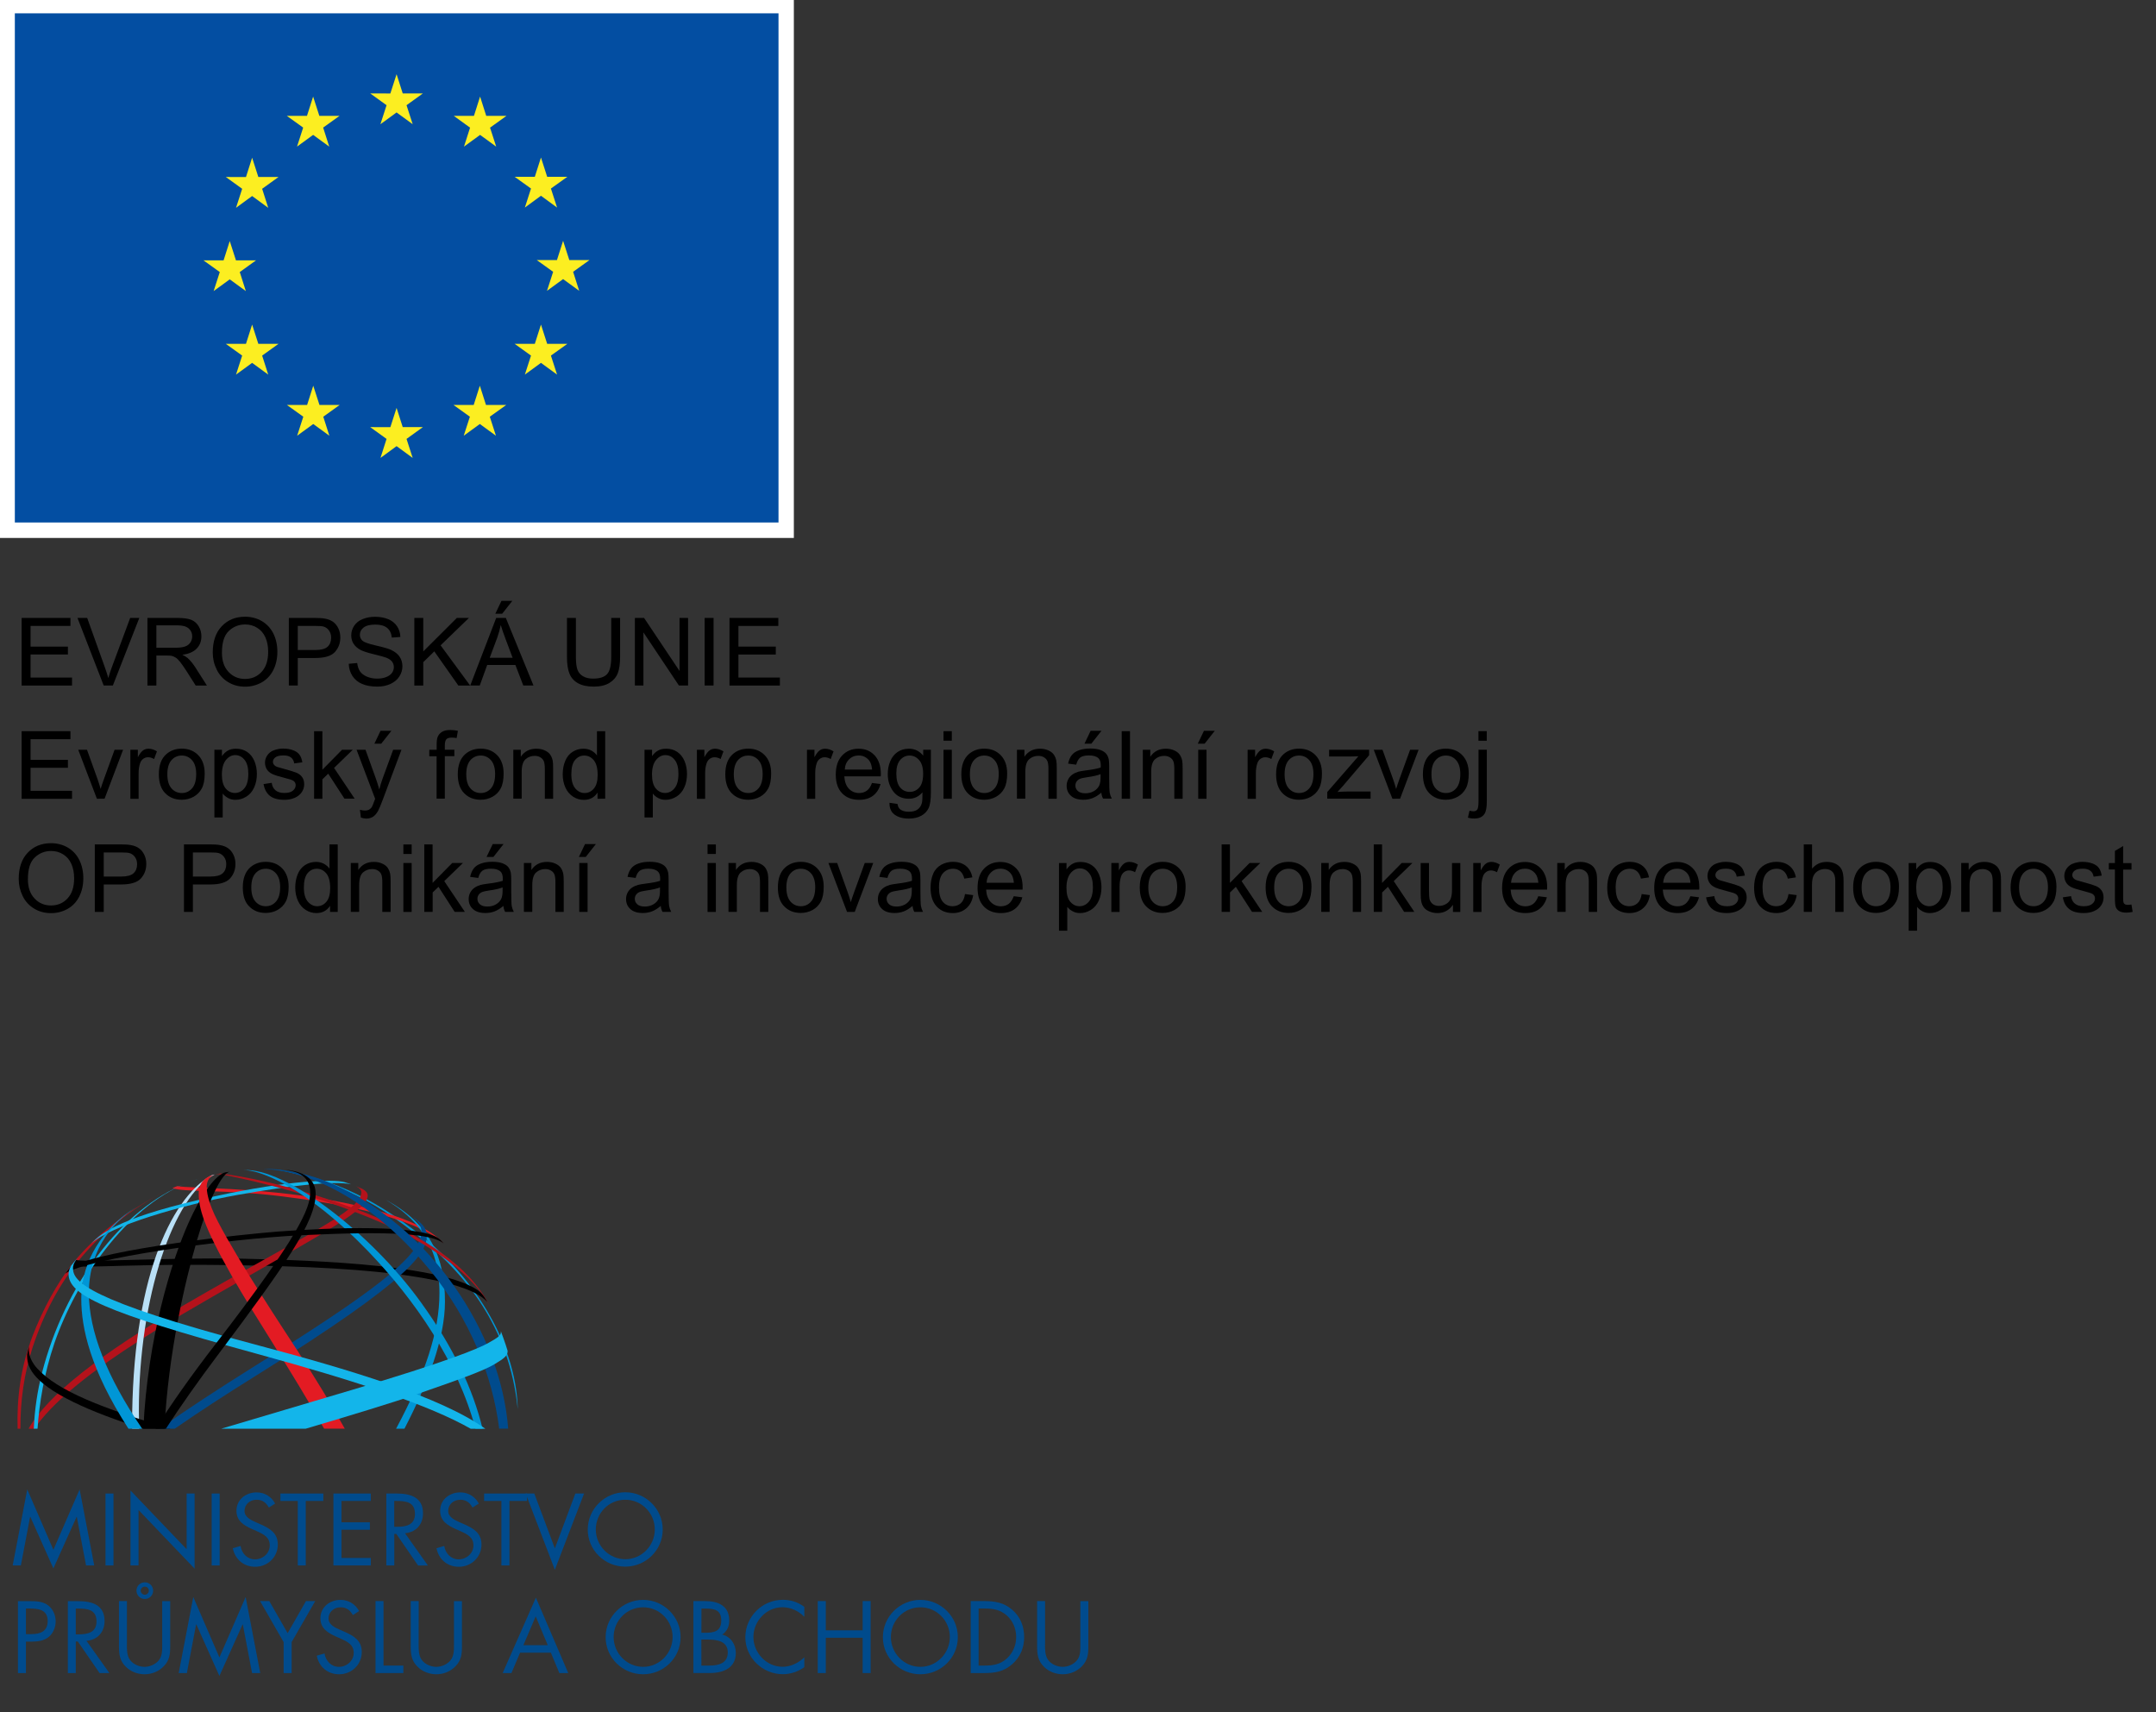 <?xml version="1.0" encoding="utf-8"?>
<!-- Generator: Adobe Illustrator 23.0.2, SVG Export Plug-In . SVG Version: 6.00 Build 0)  -->
<svg version="1.1" id="Vrstva_1" xmlns="http://www.w3.org/2000/svg" xmlns:xlink="http://www.w3.org/1999/xlink" x="0px" y="0px"
	 viewBox="0 0 340 270" style="enable-background:new 0 0 340 270;" xml:space="preserve">
<rect x="0" y="0" width="340" height="270" fill="#333333" stroke="none"/>
<style type="text/css">
	.st0{clip-path:url(#SVGID_2_);}
	.st1{clip-path:url(#SVGID_4_);fill:#FFFFFF;}
	.st2{clip-path:url(#SVGID_4_);fill:#034EA2;}
	.st3{clip-path:url(#SVGID_4_);fill:#FCEE21;}
	.st4{fill:#004B8D;}
	.st5{fill:#0096D6;}
	.st6{fill:#B5121B;}
	.st7{fill:#E31B23;}
	.st8{fill:#B9E0F7;}
	.st9{fill:#13B5EA;}
</style>
<g>
	<defs>
		<rect id="SVGID_1_" width="125.24" height="85.08"/>
	</defs>
	<clipPath id="SVGID_2_">
		<use xlink:href="#SVGID_1_"  style="overflow:visible;"/>
	</clipPath>
	<g class="st0">
		<defs>
			<rect id="SVGID_3_" width="125.24" height="85.08"/>
		</defs>
		<clipPath id="SVGID_4_">
			<use xlink:href="#SVGID_3_"  style="overflow:visible;"/>
		</clipPath>
		<rect x="-0.06" y="-0.24" class="st1" width="125.25" height="85.07"/>
		<path class="st1" d="M62.56,43.09"/>
		<rect x="2.34" y="2.1" class="st2" width="120.43" height="80.29"/>
		<path class="st2" d="M62.56,42.24"/>
		<polygon class="st3" points="59.99,19.59 62.54,17.73 65.08,19.59 64.11,16.59 66.69,14.73 63.51,14.73 62.54,11.7 61.56,14.74 
			58.38,14.73 60.96,16.59 		"/>
		<polygon class="st3" points="46.84,23.12 49.38,21.27 51.92,23.12 50.96,20.12 53.54,18.27 50.36,18.27 49.38,15.23 48.41,18.27 
			45.23,18.27 47.81,20.12 		"/>
		<polygon class="st3" points="39.76,24.87 38.79,27.92 35.61,27.91 38.19,29.77 37.22,32.77 39.76,30.91 42.3,32.77 41.34,29.77 
			43.92,27.91 40.74,27.91 		"/>
		<polygon class="st3" points="36.23,44.05 38.77,45.9 37.81,42.9 40.38,41.05 37.21,41.05 36.23,38.01 35.26,41.05 32.08,41.05 
			34.66,42.9 33.69,45.9 		"/>
		<polygon class="st3" points="40.74,54.22 39.76,51.18 38.79,54.22 35.61,54.22 38.19,56.07 37.22,59.07 39.76,57.22 42.3,59.07 
			41.34,56.07 43.92,54.22 		"/>
		<polygon class="st3" points="50.38,63.86 49.4,60.82 48.43,63.86 45.25,63.86 47.83,65.71 46.86,68.71 49.4,66.86 51.94,68.71 
			50.98,65.71 53.56,63.86 		"/>
		<polygon class="st3" points="63.51,67.35 62.54,64.32 61.56,67.36 58.38,67.35 60.96,69.21 60,72.21 62.54,70.35 65.08,72.21 
			64.11,69.21 66.69,67.35 		"/>
		<polygon class="st3" points="76.64,63.86 75.67,60.82 74.7,63.86 71.52,63.86 74.1,65.71 73.13,68.71 75.67,66.86 78.21,68.71 
			77.24,65.71 79.83,63.86 		"/>
		<polygon class="st3" points="86.29,54.22 85.31,51.18 84.34,54.22 81.16,54.22 83.74,56.07 82.77,59.07 85.31,57.22 87.85,59.07 
			86.88,56.07 89.47,54.22 		"/>
		<polygon class="st3" points="92.96,41.01 89.78,41.01 88.8,37.97 87.83,41.01 84.65,41.01 87.23,42.86 86.26,45.86 88.8,44.01 
			91.34,45.86 90.38,42.86 		"/>
		<polygon class="st3" points="82.77,32.73 85.31,30.87 87.85,32.73 86.88,29.73 89.47,27.88 86.29,27.88 85.31,24.84 84.34,27.88 
			81.16,27.88 83.74,29.73 		"/>
		<polygon class="st3" points="75.71,15.23 74.74,18.27 71.56,18.27 74.13,20.13 73.17,23.12 75.71,21.27 78.25,23.12 77.28,20.13 
			79.87,18.27 76.68,18.27 		"/>
	</g>
</g>
<g>
	<polygon class="st4" points="8.42,244.38 4.3,234.86 2,246.85 3.29,246.85 4.75,239.18 4.78,239.18 8.42,247.32 12.08,239.18 
		12.11,239.18 13.57,246.85 14.86,246.85 12.56,234.86 	"/>
	<rect x="16.64" y="235.51" class="st4" width="1.26" height="11.34"/>
	<polygon class="st4" points="20.58,235.03 29.43,244.29 29.43,235.51 30.69,235.51 30.69,247.36 21.85,238.11 21.85,246.85 
		20.58,246.85 	"/>
	<rect x="33.38" y="235.51" class="st4" width="1.26" height="11.34"/>
	<path class="st4" d="M42.4,237.72c-0.45-0.78-0.99-1.23-1.96-1.23c-1.01,0-1.88,0.72-1.88,1.76c0,0.98,1.01,1.43,1.77,1.78
		l0.75,0.33c1.47,0.65,2.73,1.39,2.73,3.19c0,1.99-1.6,3.51-3.57,3.51c-1.82,0-3.17-1.17-3.53-2.93l1.23-0.35
		c0.17,1.16,1.05,2.11,2.27,2.11c1.22,0,2.33-0.93,2.33-2.21c0-1.32-1.04-1.78-2.09-2.26l-0.69-0.3c-1.32-0.6-2.47-1.28-2.47-2.9
		c0-1.76,1.49-2.89,3.17-2.89c1.27,0,2.33,0.65,2.93,1.76L42.4,237.72z"/>
	<polygon class="st4" points="48.22,246.85 46.96,246.85 46.96,236.68 44.22,236.68 44.22,235.51 50.99,235.51 50.99,236.68 
		48.22,236.68 	"/>
	<polygon class="st4" points="52.58,235.51 58.47,235.51 58.47,236.68 53.85,236.68 53.85,240.05 58.33,240.05 58.33,241.22 
		53.85,241.22 53.85,245.67 58.47,245.67 58.47,246.85 52.58,246.85 	"/>
	<path class="st4" d="M62.18,246.85h-1.26v-11.34h1.64c2.15,0,4.15,0.57,4.15,3.13c0,1.74-1.1,2.98-2.84,3.13l3.61,5.09h-1.55
		l-3.43-4.98h-0.32L62.18,246.85L62.18,246.85z M62.18,240.76h0.39c1.43,0,2.87-0.27,2.87-2.03c0-1.86-1.37-2.05-2.89-2.05h-0.38
		V240.76z"/>
	<path class="st4" d="M74.52,237.72c-0.45-0.78-0.99-1.23-1.96-1.23c-1.01,0-1.88,0.72-1.88,1.76c0,0.98,1.01,1.43,1.78,1.78
		l0.75,0.33c1.47,0.65,2.72,1.39,2.72,3.19c0,1.99-1.6,3.51-3.57,3.51c-1.82,0-3.17-1.17-3.53-2.93l1.23-0.35
		c0.17,1.16,1.05,2.11,2.27,2.11s2.33-0.93,2.33-2.21c0-1.32-1.04-1.78-2.09-2.26l-0.69-0.3c-1.32-0.6-2.47-1.28-2.47-2.9
		c0-1.76,1.49-2.89,3.17-2.89c1.26,0,2.33,0.65,2.93,1.76L74.52,237.72z"/>
	<polygon class="st4" points="80.34,246.85 79.07,246.85 79.07,236.68 76.34,236.68 76.34,235.51 83.11,235.51 83.11,236.68 
		80.34,236.68 	"/>
	<polygon class="st4" points="87.5,244.16 90.73,235.51 92.11,235.51 87.5,247.53 82.9,235.51 84.26,235.51 	"/>
	<path class="st4" d="M104.51,241.19c0,3.26-2.68,5.85-5.91,5.85c-3.24,0-5.91-2.59-5.91-5.85c0-3.25,2.68-5.88,5.91-5.88
		C101.84,235.31,104.51,237.94,104.51,241.19 M93.96,241.18c0,2.56,2.08,4.69,4.65,4.69c2.57,0,4.65-2.14,4.65-4.69
		c0-2.57-2.05-4.69-4.65-4.69C96,236.48,93.96,238.6,93.96,241.18"/>
	<path class="st4" d="M4.09,263.82H2.83v-11.34h1.86c0.98,0,1.99,0.03,2.81,0.6c0.84,0.59,1.28,1.58,1.28,2.59
		c0,0.92-0.38,1.85-1.08,2.44c-0.77,0.63-1.75,0.75-2.69,0.75H4.09V263.82z M4.09,257.68h0.84c1.4,0,2.59-0.42,2.59-2.05
		c0-1.85-1.49-1.99-2.96-1.99H4.09V257.68z"/>
	<path class="st4" d="M11.96,263.82H10.7v-11.34h1.64c2.15,0,4.15,0.57,4.15,3.13c0,1.74-1.1,2.98-2.85,3.13l3.61,5.08H15.7
		l-3.43-4.98h-0.32V263.82z M11.96,257.72h0.39c1.43,0,2.87-0.27,2.87-2.03c0-1.86-1.37-2.04-2.89-2.04h-0.38V257.72z"/>
	<path class="st4" d="M20.01,259.23c0,0.84-0.03,1.81,0.5,2.53c0.5,0.69,1.46,1.08,2.29,1.08c0.81,0,1.7-0.38,2.23-1.01
		c0.6-0.72,0.55-1.72,0.55-2.6v-6.75h1.26v7.1c0,1.23-0.09,2.21-0.99,3.14c-0.78,0.84-1.91,1.29-3.05,1.29
		c-1.07,0-2.17-0.4-2.93-1.16c-0.99-0.95-1.11-1.99-1.11-3.28v-7.1h1.26V259.23z M24.15,250.82c0,0.74-0.57,1.32-1.31,1.32
		c-0.74,0-1.32-0.59-1.32-1.32c0-0.72,0.59-1.31,1.32-1.31C23.56,249.51,24.15,250.1,24.15,250.82 M22.19,250.82
		c0,0.35,0.3,0.65,0.65,0.65c0.35,0,0.63-0.3,0.63-0.65c0-0.35-0.28-0.63-0.63-0.63C22.49,250.19,22.19,250.47,22.19,250.82"/>
	<polygon class="st4" points="34.6,261.35 30.48,251.83 28.18,263.82 29.47,263.82 30.93,256.14 30.96,256.14 34.6,264.28 
		38.26,256.14 38.29,256.14 39.75,263.82 41.04,263.82 38.74,251.83 	"/>
	<polygon class="st4" points="41.01,252.47 42.47,252.47 45.36,257.53 48.25,252.47 49.71,252.47 45.99,258.94 45.99,263.82 
		44.73,263.82 44.73,258.94 	"/>
	<path class="st4" d="M55.65,254.68c-0.45-0.78-0.99-1.23-1.96-1.23c-1.01,0-1.88,0.72-1.88,1.76c0,0.98,1.01,1.43,1.77,1.77
		l0.75,0.33c1.48,0.65,2.72,1.39,2.72,3.19c0,1.99-1.6,3.51-3.57,3.51c-1.82,0-3.17-1.17-3.53-2.93l1.23-0.35
		c0.17,1.16,1.05,2.11,2.27,2.11s2.33-0.93,2.33-2.21c0-1.32-1.04-1.78-2.09-2.26l-0.69-0.3c-1.32-0.6-2.47-1.28-2.47-2.9
		c0-1.76,1.49-2.89,3.17-2.89c1.26,0,2.33,0.65,2.93,1.76L55.65,254.68z"/>
	<polygon class="st4" points="60.48,262.64 63.61,262.64 63.61,263.82 59.22,263.82 59.22,252.47 60.48,252.47 	"/>
	<path class="st4" d="M66.02,259.23c0,0.84-0.03,1.81,0.5,2.53c0.5,0.69,1.46,1.08,2.29,1.08c0.81,0,1.7-0.38,2.22-1.01
		c0.6-0.72,0.56-1.72,0.56-2.6v-6.75h1.26v7.1c0,1.23-0.09,2.21-0.99,3.14c-0.78,0.84-1.91,1.29-3.05,1.29
		c-1.07,0-2.17-0.4-2.93-1.16c-0.99-0.95-1.11-1.99-1.11-3.28v-7.1h1.26L66.02,259.23L66.02,259.23z"/>
	<path class="st4" d="M82.02,260.6l-1.37,3.22h-1.38l5.24-11.89l5.1,11.89h-1.4l-1.34-3.22H82.02z M84.48,254.88l-1.94,4.54h3.84
		L84.48,254.88z"/>
	<path class="st4" d="M107.33,258.16c0,3.26-2.68,5.85-5.91,5.85c-3.23,0-5.91-2.59-5.91-5.85c0-3.25,2.68-5.88,5.91-5.88
		C104.65,252.28,107.33,254.91,107.33,258.16 M96.77,258.14c0,2.56,2.08,4.7,4.65,4.7c2.57,0,4.65-2.14,4.65-4.7
		c0-2.57-2.05-4.69-4.65-4.69C98.82,253.45,96.77,255.57,96.77,258.14"/>
	<path class="st4" d="M109.35,252.47h1.86c2.06,0,3.79,0.75,3.79,3.07c0,0.92-0.34,1.7-1.11,2.21c1.35,0.33,2.15,1.55,2.15,2.9
		c0,2.26-1.82,3.16-4.06,3.16h-2.63L109.35,252.47L109.35,252.47z M110.61,257.47h0.48c1.43,0,2.65-0.16,2.65-1.93
		c0-1.71-1.08-1.89-2.63-1.89h-0.49L110.61,257.47L110.61,257.47z M110.61,262.64h1.26c1.42,0,2.9-0.34,2.9-2.08
		c0-1.76-1.69-2.02-3.07-2.02h-1.1L110.61,262.64L110.61,262.64z"/>
	<path class="st4" d="M126.84,254.95c-0.9-0.93-2.15-1.51-3.46-1.51c-2.53,0-4.57,2.2-4.57,4.69c0,2.5,2.06,4.7,4.6,4.7
		c1.28,0,2.53-0.6,3.43-1.5v1.56c-0.98,0.71-2.18,1.11-3.39,1.11c-3.2,0-5.91-2.6-5.91-5.82c0-3.25,2.66-5.91,5.91-5.91
		c1.26,0,2.38,0.36,3.39,1.11V254.95z"/>
	<polygon class="st4" points="136.04,257.08 136.04,252.47 137.3,252.47 137.3,263.82 136.04,263.82 136.04,258.25 130.23,258.25 
		130.23,263.82 128.96,263.82 128.96,252.47 130.23,252.47 130.23,257.08 	"/>
	<path class="st4" d="M151.05,258.16c0,3.26-2.68,5.85-5.91,5.85c-3.23,0-5.91-2.59-5.91-5.85c0-3.25,2.68-5.88,5.91-5.88
		C148.37,252.28,151.05,254.91,151.05,258.16 M140.49,258.14c0,2.56,2.08,4.7,4.65,4.7c2.57,0,4.65-2.14,4.65-4.7
		c0-2.57-2.05-4.69-4.65-4.69C142.54,253.45,140.49,255.57,140.49,258.14"/>
	<path class="st4" d="M153.07,252.47h2.14c1.7,0,3.08,0.23,4.42,1.37c1.29,1.11,1.88,2.63,1.88,4.32c0,1.66-0.6,3.11-1.85,4.23
		c-1.35,1.2-2.71,1.43-4.48,1.43h-2.1V252.47z M155.25,262.64c1.39,0,2.54-0.19,3.58-1.17c0.93-0.87,1.42-2.06,1.42-3.33
		c0-1.29-0.5-2.54-1.48-3.4c-1.04-0.92-2.18-1.1-3.52-1.1h-0.92v9H155.25z"/>
	<path class="st4" d="M164.8,259.23c0,0.84-0.03,1.81,0.5,2.53c0.49,0.69,1.46,1.08,2.29,1.08c0.81,0,1.7-0.38,2.23-1.01
		c0.6-0.72,0.55-1.72,0.55-2.6v-6.75h1.26v7.1c0,1.23-0.09,2.21-0.99,3.14c-0.78,0.84-1.91,1.29-3.05,1.29
		c-1.07,0-2.17-0.4-2.93-1.16c-0.99-0.95-1.11-1.99-1.11-3.28v-7.1h1.26V259.23z"/>
	<path class="st5" d="M81.65,222.23c-0.24-11.06-7.81-21.53-15.05-27.26c-8.45-6.7-15.3-9.38-23.19-10.59
		c7.38,1.49,14.58,3.74,23.73,11.51C72.9,200.78,80.3,208.79,81.65,222.23"/>
	<path class="st6" d="M11.49,199.18c-2.49,3.13-4.75,7.29-6.39,11.58c-1.87,4.88-2.47,9.88-2.32,14.53h0.44
		c-0.03-4.35,0.58-8.75,1.92-12.82c3.55-10.76,9.83-18.72,20.99-24.73C20,191.05,15.45,194.41,11.49,199.18"/>
	<path class="st7" d="M69.08,195.21c-1.75-1.41-5.47-3.88-16.97-5.96c-11.68-2.11-21.97-1.8-24.14-2.22l-0.78,0.31
		c1.69,0.69,8.28,0.22,16.7,1.24c8.41,1.02,21.16,3.1,26.04,7.45L69.08,195.21z"/>
	<path d="M76.9,205.37c-1.97-2.31-9.03-5.01-32.4-5.7c-23.73-0.7-31.12,0.53-33.23-0.17c0,0,0.54-0.69,0.73-0.87
		c0,0.53,14.94-0.39,26.25-0.15c11.03,0.24,33.92,0.95,38.03,5.8C76.56,204.74,76.9,205.37,76.9,205.37"/>
	<path class="st6" d="M56.06,187.01c-0.07-0.03-0.11-0.05-0.11-0.05S55.99,186.98,56.06,187.01"/>
	<path class="st6" d="M57.07,187.44c-0.24-0.1-0.78-0.33-1.02-0.43c0.27,0.12,0.94,0.47,0.94,1.01c0,2.86-9.25,6.9-27.79,17.67
		c-13.28,7.72-21.66,14.28-24.7,19.6h0.92c5.6-8.15,21.44-17,31.78-22.93c14.41-8.26,20.79-11.6,20.79-13.86
		C57.99,187.97,57.37,187.57,57.07,187.44"/>
	<path class="st8" d="M20.83,224.8c0,0.16,0,0.32,0.01,0.48h1.11c-0.03-0.94-0.05-1.88-0.05-2.82c0-17.96,5.45-33.9,11.95-37.25
		c0,0-0.34,0.02-0.67,0.21C26.82,189.16,20.83,202.05,20.83,224.8"/>
	<path class="st9" d="M6.62,216.5c-0.72,2.81-1.16,5.77-1.29,8.79h0.59c0.27-3.95,1.01-8.63,2.67-13.52
		c3.41-9.85,11.16-21.27,20.86-25.22C19,190.72,10.14,202.76,6.62,216.5"/>
	<path class="st9" d="M29.45,186.55c0.66-0.26,1.33-0.5,2.01-0.7C30.79,186.04,30.12,186.28,29.45,186.55"/>
	<path class="st9" d="M55.37,186.75c-2.61-0.57-9.31,0.14-17.94,1.68c-8.7,1.55-20.08,4.88-23.07,7.69c1.72-1.84,5.1-4.37,19.61-7.5
		c11.93-2.57,18.52-2.66,20.29-2.23C54.77,186.53,55.37,186.75,55.37,186.75"/>
	<path class="st5" d="M60.84,189.2c4.61,2.72,8.46,6.84,8.46,14.69c0,6.02-2.2,12.72-6.84,21.4h1.32c3.7-7.16,6.39-14.26,6.39-20.02
		C70.18,198.28,67.81,192.95,60.84,189.2"/>
	<path d="M4.63,212.22c0.08-0.26,0.14-0.45,0.14-0.45S4.69,211.93,4.63,212.22"/>
	<path d="M5.82,215.73c-1.36-1.52-1.34-2.85-1.2-3.51c-0.11,0.37-0.27,0.91-0.34,1.32c-0.06,1.76,0.48,4.22,7.33,7.56
		c3.05,1.49,6.79,2.87,10.9,4.18h4.39C16.29,222.12,9.04,219.33,5.82,215.73"/>
	<path class="st5" d="M22.09,189.97c0,0-1.39,0.81-2.4,1.6c-2.93,2.27-6.87,6.7-6.87,13.28c0,4.51,1.38,11.05,7.44,20.44h2.16
		c-5.62-8.27-8.4-15.41-8.4-21.4C14.01,196.56,18.36,192.15,22.09,189.97"/>
	<path class="st4" d="M65.1,191.92c0.58,0.47,1.36,1.21,1.36,2.27c0,3.98-8.44,10.06-26.02,21.05c-6.12,3.83-11.16,7.14-15.28,10.05
		h2.39c3.61-2.5,7.87-5.29,12.9-8.42c25.05-15.6,26.85-19.44,26.85-22.09C67.28,193.58,66.4,192.75,65.1,191.92"/>
	<path class="st6" d="M33.96,185.19c0.73-0.09,1.11,0.01,2.51,0.3c3.72,0.78,14.01,3.07,23.87,7.4c7.43,3.26,14.66,8.3,17.06,13.42
		c-1.37-2.95-5.55-9.89-21.9-15.88c-10.21-3.74-17.3-4.94-20.71-5.39C34.79,185.05,34.14,185.13,33.96,185.19"/>
	<path class="st5" d="M38.43,184.51c2.43-0.07,9.79,2.6,19.56,12.73c7.47,7.75,14.17,17.51,16.99,28.05h1.12
		c-1.52-6.27-4.61-12.84-9.68-19.87C58.34,194.19,44.85,184.08,38.43,184.51"/>
	<path d="M29.76,192.76c-2.73,6.09-6.5,18.32-7.15,32.52h3.33c0.56-11.6,3.21-23.14,5.13-29.72c1.88-6.44,3.95-10.7,5.21-10.79
		c-0.21,0.02-0.68,0.06-0.96,0.16C33.59,185.68,31.53,188.83,29.76,192.76"/>
	<path d="M69.98,196.09c-1.86-1.56-8.26-2-22.44-1.31c-12.14,0.59-34.01,3.7-37.25,6.05c0,0,0.53-0.71,0.82-1.04
		c5.5-2.94,27.74-5.21,32.72-5.59c8.61-0.65,22.32-1.13,25.39,1.11C69.63,195.64,69.98,196.09,69.98,196.09"/>
	<path class="st7" d="M34.36,192.62c-1.64-3.17-1.76-4.79-1.76-5.52c0-0.44,0.17-1.62,1.36-1.91c-1.73,0.37-2.62,1.42-2.62,3
		c0,2.27,0.65,4.96,5.22,13.02c3.43,6.05,9.3,14.78,14.55,24.07h3.26c-2.05-3.69-4.52-7.8-7.52-12.39
		C44.89,209.87,37.66,198.98,34.36,192.62"/>
	<path class="st9" d="M40.26,212.02c-26.49-7.02-28.75-9.93-28.75-12.03c0-0.35,0.06-0.76,0.67-1.55c-0.3,0.27-0.91,1.06-0.91,1.06
		c-0.22,0.36-0.46,0.9-0.46,1.35c0,3.36,5.36,5.97,29.46,12.56c16.21,4.43,27.51,8.21,33.97,11.89h2.3
		C69.5,220.26,55.08,215.95,40.26,212.02"/>
	<path class="st4" d="M52.34,186.65c-4.53-1.97-8.95-2.42-10.82-2.31c9.11,0.34,18.87,6.82,26.3,15.96
		c6.15,7.56,9.83,16.41,10.9,24.98h1.42C78.99,210.07,67.81,193.39,52.34,186.65"/>
	<path d="M44.93,184.45c1.36,0.21,3.99,0.64,3.99,3.59c0,2.43-1.69,6.76-14.95,23.93c-3.93,5.08-7.01,9.49-9.44,13.33h1.62
		c2.4-3.7,5.14-7.56,8.12-11.53c10.81-14.4,15.51-21.09,15.51-25.57C49.77,185.3,46.76,184.58,44.93,184.45"/>
	<path class="st9" d="M77.08,211.73c-1.65,0.95-6.87,3.08-21.51,7.42c-5.74,1.69-13.39,3.96-20.69,6.14h13.32
		c6.87-2.03,13.97-4.19,17.39-5.39c5.82-2.04,10.45-3.59,12.49-4.84c1.31-0.8,2.02-1.26,1.97-2.06c-0.31-1.07-1.06-3.08-1.06-3.08
		C79.03,210.61,78.56,210.88,77.08,211.73"/>
</g>
<g>
	<path d="M3.41,108.09V97.44h7.7v1.26H4.82v3.26h5.89v1.25H4.82v3.63h6.54v1.26H3.41z"/>
	<path d="M16.35,108.09l-4.13-10.65h1.53l2.77,7.74c0.22,0.62,0.41,1.2,0.56,1.74c0.16-0.58,0.36-1.16,0.57-1.74l2.88-7.74h1.44
		l-4.17,10.65H16.35z"/>
	<path d="M23.25,108.09V97.44h4.72c0.95,0,1.67,0.1,2.17,0.29c0.49,0.19,0.89,0.53,1.18,1.01c0.3,0.48,0.44,1.02,0.44,1.61
		c0,0.76-0.24,1.39-0.73,1.91c-0.49,0.52-1.24,0.85-2.27,0.99c0.37,0.18,0.66,0.36,0.85,0.53c0.41,0.38,0.8,0.85,1.17,1.42l1.85,2.9
		h-1.77l-1.41-2.22c-0.41-0.64-0.75-1.13-1.02-1.47c-0.27-0.34-0.5-0.58-0.72-0.71c-0.21-0.14-0.43-0.23-0.64-0.28
		c-0.16-0.03-0.42-0.05-0.78-0.05h-1.63v4.73H23.25z M24.66,102.14h3.03c0.64,0,1.15-0.07,1.51-0.2c0.36-0.13,0.64-0.35,0.83-0.64
		c0.19-0.29,0.28-0.61,0.28-0.96c0-0.5-0.18-0.92-0.55-1.24c-0.37-0.32-0.94-0.49-1.73-0.49h-3.37V102.14z"/>
	<path d="M33.55,102.9c0-1.77,0.47-3.15,1.42-4.15c0.95-1,2.17-1.5,3.68-1.5c0.98,0,1.87,0.24,2.66,0.7
		c0.79,0.47,1.39,1.13,1.81,1.97c0.41,0.84,0.62,1.79,0.62,2.86c0,1.08-0.22,2.05-0.65,2.9c-0.44,0.85-1.05,1.5-1.85,1.94
		c-0.8,0.44-1.66,0.66-2.59,0.66c-1,0-1.9-0.24-2.69-0.73c-0.79-0.48-1.39-1.15-1.79-1.98C33.75,104.72,33.55,103.84,33.55,102.9z
		 M35,102.92c0,1.28,0.34,2.29,1.04,3.03c0.69,0.74,1.56,1.11,2.6,1.11c1.06,0,1.93-0.37,2.62-1.12c0.69-0.75,1.03-1.8,1.03-3.17
		c0-0.87-0.15-1.62-0.44-2.27c-0.29-0.65-0.72-1.15-1.29-1.5c-0.56-0.36-1.2-0.53-1.9-0.53c-1,0-1.86,0.34-2.58,1.03
		C35.36,100.18,35,101.32,35,102.92z"/>
	<path d="M45.55,108.09V97.44h4.02c0.71,0,1.25,0.03,1.62,0.1c0.52,0.09,0.96,0.25,1.31,0.5c0.35,0.24,0.64,0.59,0.85,1.03
		c0.22,0.44,0.32,0.93,0.32,1.45c0,0.91-0.29,1.67-0.86,2.3c-0.58,0.63-1.62,0.94-3.12,0.94h-2.73v4.33H45.55z M46.96,102.5h2.75
		c0.91,0,1.56-0.17,1.94-0.51c0.38-0.34,0.57-0.82,0.57-1.43c0-0.45-0.11-0.83-0.34-1.14c-0.23-0.32-0.52-0.53-0.89-0.63
		c-0.24-0.06-0.68-0.09-1.31-0.09h-2.72V102.5z"/>
	<path d="M55,104.67l1.33-0.12c0.06,0.53,0.21,0.97,0.44,1.31c0.23,0.34,0.59,0.62,1.07,0.83c0.48,0.21,1.03,0.32,1.63,0.32
		c0.54,0,1.01-0.08,1.42-0.24c0.41-0.16,0.72-0.38,0.92-0.66c0.2-0.28,0.3-0.58,0.3-0.91c0-0.33-0.1-0.63-0.29-0.88
		s-0.51-0.46-0.96-0.63c-0.29-0.11-0.92-0.28-1.9-0.52s-1.66-0.46-2.06-0.66c-0.51-0.27-0.89-0.6-1.14-0.99
		c-0.25-0.39-0.37-0.84-0.37-1.33c0-0.54,0.15-1.04,0.46-1.51c0.31-0.47,0.75-0.82,1.34-1.06c0.59-0.24,1.24-0.36,1.95-0.36
		c0.79,0,1.49,0.13,2.09,0.38c0.6,0.25,1.07,0.63,1.39,1.12c0.32,0.49,0.5,1.05,0.52,1.68l-1.35,0.1c-0.07-0.67-0.32-1.18-0.74-1.53
		c-0.42-0.34-1.04-0.52-1.86-0.52c-0.85,0-1.47,0.16-1.86,0.47c-0.39,0.31-0.58,0.69-0.58,1.13c0,0.38,0.14,0.7,0.41,0.94
		c0.27,0.25,0.98,0.5,2.13,0.76c1.15,0.26,1.93,0.49,2.36,0.68c0.62,0.29,1.08,0.65,1.37,1.09c0.3,0.44,0.44,0.94,0.44,1.52
		c0,0.57-0.16,1.1-0.49,1.6c-0.32,0.5-0.79,0.89-1.4,1.17c-0.61,0.28-1.29,0.42-2.05,0.42c-0.96,0-1.77-0.14-2.42-0.42
		c-0.65-0.28-1.16-0.7-1.53-1.27C55.21,106.02,55.02,105.38,55,104.67z"/>
	<path d="M65.34,108.09V97.44h1.41v5.28l5.29-5.28h1.91l-4.47,4.32l4.66,6.34h-1.86l-3.79-5.39l-1.74,1.7v3.69H65.34z"/>
	<path d="M74.16,108.09l4.09-10.65h1.52l4.36,10.65h-1.61l-1.24-3.23h-4.45l-1.17,3.23H74.16z M77.23,103.72h3.61l-1.11-2.95
		c-0.34-0.9-0.59-1.63-0.76-2.21c-0.14,0.68-0.33,1.36-0.57,2.03L77.23,103.72z M78.11,96.78l0.97-2.03h1.71l-1.6,2.03H78.11z"/>
	<path d="M96.38,97.44h1.41v6.15c0,1.07-0.12,1.92-0.36,2.55c-0.24,0.63-0.68,1.14-1.31,1.54c-0.63,0.39-1.46,0.59-2.49,0.59
		c-1,0-1.81-0.17-2.45-0.52c-0.63-0.34-1.09-0.84-1.36-1.49c-0.27-0.65-0.41-1.54-0.41-2.67v-6.15h1.41v6.15
		c0,0.93,0.09,1.61,0.26,2.05c0.17,0.44,0.47,0.78,0.89,1.01c0.42,0.24,0.93,0.36,1.54,0.36c1.04,0,1.78-0.23,2.22-0.7
		c0.44-0.47,0.66-1.37,0.66-2.71V97.44z"/>
	<path d="M100.12,108.09V97.44h1.45l5.59,8.36v-8.36h1.35v10.65h-1.45l-5.59-8.37v8.37H100.12z"/>
	<path d="M111.12,108.09V97.44h1.41v10.65H111.12z"/>
	<path d="M115.04,108.09V97.44h7.7v1.26h-6.29v3.26h5.89v1.25h-5.89v3.63h6.54v1.26H115.04z"/>
</g>
<g>
	<path d="M3.41,125.95v-10.65h7.7v1.26H4.82v3.26h5.89v1.25H4.82v3.63h6.54v1.26H3.41z"/>
	<path d="M15.28,125.95l-2.94-7.72h1.38l1.66,4.62c0.18,0.5,0.34,1.02,0.49,1.56c0.12-0.41,0.28-0.9,0.49-1.47l1.71-4.71h1.34
		l-2.92,7.72H15.28z"/>
	<path d="M20.56,125.95v-7.72h1.18v1.17c0.3-0.55,0.58-0.91,0.83-1.08c0.25-0.17,0.53-0.26,0.84-0.26c0.44,0,0.89,0.14,1.34,0.42
		l-0.45,1.21c-0.32-0.19-0.64-0.28-0.96-0.28c-0.29,0-0.54,0.09-0.77,0.26c-0.23,0.17-0.39,0.41-0.49,0.72
		c-0.15,0.46-0.22,0.97-0.22,1.53v4.04H20.56z"/>
	<path d="M25.05,122.09c0-1.43,0.4-2.49,1.19-3.18c0.66-0.57,1.47-0.86,2.43-0.86c1.06,0,1.93,0.35,2.6,1.04s1.01,1.66,1.01,2.88
		c0,0.99-0.15,1.77-0.45,2.34c-0.3,0.57-0.73,1.01-1.3,1.33c-0.57,0.31-1.19,0.47-1.86,0.47c-1.08,0-1.95-0.35-2.62-1.04
		C25.38,124.39,25.05,123.39,25.05,122.09z M26.39,122.09c0,0.99,0.22,1.73,0.65,2.22c0.43,0.49,0.97,0.74,1.63,0.74
		c0.65,0,1.19-0.25,1.62-0.74c0.43-0.49,0.65-1.25,0.65-2.26c0-0.95-0.22-1.68-0.65-2.17c-0.43-0.49-0.97-0.74-1.62-0.74
		c-0.65,0-1.2,0.24-1.63,0.73S26.39,121.1,26.39,122.09z"/>
	<path d="M33.81,128.9v-10.67H35v1c0.28-0.39,0.6-0.69,0.95-0.88c0.35-0.2,0.78-0.29,1.29-0.29c0.66,0,1.24,0.17,1.74,0.51
		c0.5,0.34,0.88,0.82,1.14,1.44c0.26,0.62,0.39,1.29,0.39,2.03c0,0.79-0.14,1.5-0.43,2.13c-0.28,0.63-0.7,1.12-1.24,1.45
		c-0.54,0.34-1.11,0.5-1.7,0.5c-0.44,0-0.83-0.09-1.17-0.28s-0.63-0.42-0.85-0.7v3.76H33.81z M34.99,122.13c0,0.99,0.2,1.73,0.6,2.2
		c0.4,0.47,0.89,0.71,1.46,0.71c0.58,0,1.08-0.25,1.49-0.74c0.41-0.49,0.62-1.25,0.62-2.29c0-0.98-0.2-1.72-0.61-2.21
		c-0.4-0.49-0.89-0.73-1.45-0.73c-0.56,0-1.05,0.26-1.48,0.78C35.21,120.38,34.99,121.14,34.99,122.13z"/>
	<path d="M41.56,123.64l1.29-0.2c0.07,0.52,0.27,0.92,0.61,1.19c0.33,0.28,0.8,0.41,1.39,0.41c0.6,0,1.05-0.12,1.34-0.37
		c0.29-0.24,0.44-0.53,0.44-0.86c0-0.3-0.13-0.53-0.38-0.7c-0.18-0.12-0.62-0.26-1.34-0.44c-0.96-0.24-1.62-0.45-1.99-0.63
		c-0.37-0.18-0.65-0.42-0.84-0.73c-0.19-0.31-0.29-0.66-0.29-1.04c0-0.34,0.08-0.66,0.24-0.96c0.16-0.29,0.37-0.54,0.64-0.73
		c0.2-0.15,0.48-0.28,0.83-0.38c0.35-0.1,0.73-0.16,1.13-0.16c0.61,0,1.14,0.09,1.59,0.26c0.46,0.17,0.8,0.41,1.01,0.71
		c0.22,0.3,0.37,0.7,0.45,1.2l-1.28,0.17c-0.06-0.4-0.23-0.71-0.5-0.93c-0.28-0.22-0.67-0.33-1.18-0.33c-0.6,0-1.03,0.1-1.29,0.3
		c-0.26,0.2-0.39,0.43-0.39,0.7c0,0.17,0.05,0.32,0.16,0.46c0.11,0.14,0.27,0.26,0.5,0.35c0.13,0.05,0.52,0.16,1.16,0.33
		c0.93,0.25,1.57,0.45,1.94,0.61c0.37,0.16,0.65,0.39,0.86,0.69c0.21,0.3,0.31,0.67,0.31,1.12c0,0.44-0.13,0.85-0.38,1.23
		c-0.25,0.38-0.62,0.68-1.1,0.89c-0.48,0.21-1.02,0.32-1.63,0.32c-1,0-1.77-0.21-2.29-0.62C42.04,125.08,41.71,124.46,41.56,123.64z
		"/>
	<path d="M49.53,125.95v-10.65h1.31v6.07l3.1-3.14h1.69l-2.95,2.86l3.25,4.85h-1.61L51.76,122l-0.92,0.89v3.06H49.53z"/>
	<path d="M56.91,128.92l-0.15-1.23c0.29,0.08,0.54,0.12,0.75,0.12c0.29,0,0.52-0.05,0.7-0.15c0.17-0.1,0.32-0.23,0.43-0.41
		c0.08-0.13,0.22-0.46,0.4-0.97c0.02-0.07,0.06-0.18,0.12-0.32l-2.93-7.73h1.41l1.61,4.47c0.21,0.57,0.39,1.16,0.56,1.79
		c0.15-0.6,0.33-1.19,0.54-1.76l1.65-4.5h1.31l-2.94,7.85c-0.32,0.85-0.56,1.43-0.73,1.75c-0.23,0.43-0.5,0.75-0.8,0.95
		c-0.3,0.2-0.66,0.3-1.08,0.3C57.5,129.08,57.22,129.02,56.91,128.92z M59.04,117.27l0.97-2.03h1.71l-1.6,2.03H59.04z"/>
	<path d="M68.85,125.95v-6.7H67.7v-1.02h1.16v-0.82c0-0.52,0.05-0.9,0.14-1.16c0.13-0.34,0.35-0.61,0.66-0.82
		c0.32-0.21,0.76-0.32,1.33-0.32c0.37,0,0.77,0.04,1.22,0.13l-0.2,1.14c-0.27-0.05-0.53-0.07-0.77-0.07c-0.4,0-0.68,0.08-0.84,0.25
		c-0.16,0.17-0.25,0.49-0.25,0.95v0.71h1.5v1.02h-1.5v6.7H68.85z"/>
	<path d="M72.19,122.09c0-1.43,0.4-2.49,1.19-3.18c0.66-0.57,1.47-0.86,2.43-0.86c1.06,0,1.93,0.35,2.6,1.04s1.01,1.66,1.01,2.88
		c0,0.99-0.15,1.77-0.45,2.34c-0.3,0.57-0.73,1.01-1.3,1.33c-0.57,0.31-1.19,0.47-1.86,0.47c-1.08,0-1.95-0.35-2.62-1.04
		C72.52,124.39,72.19,123.39,72.19,122.09z M73.53,122.09c0,0.99,0.22,1.73,0.65,2.22c0.43,0.49,0.97,0.74,1.63,0.74
		c0.65,0,1.19-0.25,1.62-0.74c0.43-0.49,0.65-1.25,0.65-2.26c0-0.95-0.22-1.68-0.65-2.17c-0.43-0.49-0.97-0.74-1.62-0.74
		c-0.65,0-1.2,0.24-1.63,0.73C73.75,120.36,73.53,121.1,73.53,122.09z"/>
	<path d="M80.95,125.95v-7.72h1.18v1.1c0.57-0.85,1.39-1.27,2.46-1.27c0.47,0,0.89,0.08,1.28,0.25s0.68,0.39,0.88,0.66
		c0.19,0.27,0.33,0.59,0.41,0.97c0.05,0.24,0.07,0.67,0.07,1.27v4.74h-1.31v-4.69c0-0.53-0.05-0.93-0.15-1.2
		c-0.1-0.26-0.28-0.47-0.54-0.63c-0.26-0.16-0.56-0.24-0.91-0.24c-0.56,0-1.04,0.18-1.44,0.53c-0.4,0.35-0.61,1.02-0.61,2.01v4.21
		H80.95z"/>
	<path d="M94.23,125.95v-0.97c-0.49,0.77-1.21,1.15-2.16,1.15c-0.62,0-1.18-0.17-1.7-0.51c-0.52-0.34-0.92-0.81-1.2-1.42
		c-0.28-0.61-0.43-1.31-0.43-2.1c0-0.77,0.13-1.47,0.39-2.1c0.26-0.63,0.64-1.11,1.16-1.44c0.51-0.33,1.09-0.5,1.72-0.5
		c0.46,0,0.88,0.1,1.24,0.29c0.36,0.2,0.66,0.45,0.89,0.77v-3.82h1.3v10.65H94.23z M90.1,122.1c0,0.99,0.21,1.73,0.62,2.22
		c0.42,0.49,0.91,0.73,1.47,0.73c0.57,0,1.06-0.23,1.46-0.7c0.4-0.47,0.6-1.18,0.6-2.14c0-1.06-0.2-1.83-0.61-2.33
		c-0.41-0.49-0.91-0.74-1.5-0.74c-0.58,0-1.07,0.24-1.46,0.71S90.1,121.07,90.1,122.1z"/>
	<path d="M101.64,128.9v-10.67h1.19v1c0.28-0.39,0.6-0.69,0.95-0.88c0.35-0.2,0.78-0.29,1.29-0.29c0.66,0,1.24,0.17,1.74,0.51
		c0.5,0.34,0.88,0.82,1.14,1.44c0.26,0.62,0.39,1.29,0.39,2.03c0,0.79-0.14,1.5-0.43,2.13c-0.28,0.63-0.7,1.12-1.24,1.45
		s-1.11,0.5-1.7,0.5c-0.44,0-0.83-0.09-1.17-0.28c-0.35-0.18-0.63-0.42-0.85-0.7v3.76H101.64z M102.82,122.13
		c0,0.99,0.2,1.73,0.6,2.2c0.4,0.47,0.89,0.71,1.46,0.71c0.58,0,1.08-0.25,1.49-0.74c0.41-0.49,0.62-1.25,0.62-2.29
		c0-0.98-0.2-1.72-0.61-2.21c-0.4-0.49-0.89-0.73-1.45-0.73c-0.56,0-1.05,0.26-1.48,0.78C103.03,120.38,102.82,121.14,102.82,122.13
		z"/>
	<path d="M109.9,125.95v-7.72h1.18v1.17c0.3-0.55,0.58-0.91,0.83-1.08c0.25-0.17,0.53-0.26,0.84-0.26c0.44,0,0.89,0.14,1.34,0.42
		l-0.45,1.21c-0.32-0.19-0.64-0.28-0.96-0.28c-0.29,0-0.54,0.09-0.77,0.26c-0.23,0.17-0.39,0.41-0.49,0.72
		c-0.15,0.46-0.22,0.97-0.22,1.53v4.04H109.9z"/>
	<path d="M114.38,122.09c0-1.43,0.4-2.49,1.19-3.18c0.66-0.57,1.47-0.86,2.43-0.86c1.06,0,1.93,0.35,2.6,1.04
		c0.67,0.7,1.01,1.66,1.01,2.88c0,0.99-0.15,1.77-0.45,2.34c-0.3,0.57-0.73,1.01-1.3,1.33c-0.57,0.31-1.19,0.47-1.86,0.47
		c-1.08,0-1.95-0.35-2.62-1.04C114.71,124.39,114.38,123.39,114.38,122.09z M115.72,122.09c0,0.99,0.22,1.73,0.65,2.22
		c0.43,0.49,0.97,0.74,1.63,0.74c0.65,0,1.19-0.25,1.62-0.74c0.43-0.49,0.65-1.25,0.65-2.26c0-0.95-0.22-1.68-0.65-2.17
		c-0.43-0.49-0.97-0.74-1.62-0.74c-0.65,0-1.2,0.24-1.63,0.73S115.72,121.1,115.72,122.09z"/>
	<path d="M127.26,125.95v-7.72h1.18v1.17c0.3-0.55,0.58-0.91,0.83-1.08c0.25-0.17,0.53-0.26,0.84-0.26c0.44,0,0.89,0.14,1.34,0.42
		l-0.45,1.21c-0.32-0.19-0.64-0.28-0.96-0.28c-0.29,0-0.54,0.09-0.77,0.26c-0.23,0.17-0.39,0.41-0.49,0.72
		c-0.15,0.46-0.22,0.97-0.22,1.53v4.04H127.26z"/>
	<path d="M137.51,123.46l1.35,0.17c-0.21,0.79-0.61,1.4-1.18,1.84c-0.58,0.44-1.31,0.65-2.21,0.65c-1.13,0-2.02-0.35-2.68-1.04
		c-0.66-0.69-0.99-1.67-0.99-2.92c0-1.3,0.33-2.31,1-3.02c0.67-0.72,1.54-1.08,2.6-1.08c1.03,0,1.87,0.35,2.53,1.05
		c0.65,0.7,0.98,1.69,0.98,2.96c0,0.08,0,0.19-0.01,0.35h-5.75c0.05,0.85,0.29,1.5,0.72,1.95c0.43,0.45,0.97,0.68,1.61,0.68
		c0.48,0,0.89-0.13,1.23-0.38C137.05,124.42,137.32,124.01,137.51,123.46z M133.22,121.35h4.31c-0.06-0.65-0.22-1.14-0.49-1.46
		c-0.42-0.5-0.96-0.76-1.62-0.76c-0.6,0-1.11,0.2-1.51,0.6C133.49,120.14,133.26,120.67,133.22,121.35z"/>
	<path d="M140.27,126.59l1.27,0.19c0.05,0.39,0.2,0.68,0.44,0.86c0.32,0.24,0.77,0.36,1.33,0.36c0.61,0,1.07-0.12,1.4-0.36
		s0.55-0.58,0.67-1.02c0.07-0.27,0.1-0.83,0.09-1.68c-0.57,0.67-1.28,1.01-2.14,1.01c-1.06,0-1.88-0.38-2.46-1.15
		c-0.58-0.77-0.87-1.68-0.87-2.75c0-0.74,0.13-1.42,0.4-2.04c0.27-0.62,0.65-1.1,1.16-1.44c0.51-0.34,1.1-0.51,1.78-0.51
		c0.91,0,1.66,0.37,2.25,1.1v-0.93h1.21v6.67c0,1.2-0.12,2.05-0.37,2.55c-0.24,0.5-0.63,0.9-1.16,1.19
		c-0.53,0.29-1.18,0.44-1.96,0.44c-0.92,0-1.66-0.21-2.23-0.62C140.52,128.04,140.25,127.42,140.27,126.59z M141.35,121.95
		c0,1.01,0.2,1.75,0.6,2.22c0.4,0.47,0.91,0.7,1.51,0.7c0.6,0,1.1-0.23,1.51-0.69c0.41-0.46,0.61-1.19,0.61-2.18
		c0-0.94-0.21-1.66-0.63-2.14c-0.42-0.48-0.92-0.72-1.52-0.72c-0.58,0-1.08,0.24-1.48,0.71
		C141.55,120.32,141.35,121.02,141.35,121.95z"/>
	<path d="M148.79,116.8v-1.5h1.31v1.5H148.79z M148.79,125.95v-7.72h1.31v7.72H148.79z"/>
	<path d="M151.6,122.09c0-1.43,0.4-2.49,1.19-3.18c0.66-0.57,1.47-0.86,2.43-0.86c1.06,0,1.93,0.35,2.6,1.04s1.01,1.66,1.01,2.88
		c0,0.99-0.15,1.77-0.45,2.34c-0.3,0.57-0.73,1.01-1.3,1.33c-0.57,0.31-1.19,0.47-1.86,0.47c-1.08,0-1.95-0.35-2.62-1.04
		C151.94,124.39,151.6,123.39,151.6,122.09z M152.95,122.09c0,0.99,0.22,1.73,0.65,2.22c0.43,0.49,0.97,0.74,1.63,0.74
		c0.65,0,1.19-0.25,1.62-0.74c0.43-0.49,0.65-1.25,0.65-2.26c0-0.95-0.22-1.68-0.65-2.17c-0.43-0.49-0.97-0.74-1.62-0.74
		c-0.65,0-1.2,0.24-1.63,0.73C153.16,120.36,152.95,121.1,152.95,122.09z"/>
	<path d="M160.37,125.95v-7.72h1.18v1.1c0.57-0.85,1.39-1.27,2.46-1.27c0.47,0,0.89,0.08,1.28,0.25c0.39,0.17,0.68,0.39,0.88,0.66
		c0.19,0.27,0.33,0.59,0.41,0.97c0.05,0.24,0.07,0.67,0.07,1.27v4.74h-1.31v-4.69c0-0.53-0.05-0.93-0.15-1.2
		c-0.1-0.26-0.28-0.47-0.54-0.63c-0.26-0.16-0.56-0.24-0.91-0.24c-0.56,0-1.04,0.18-1.44,0.53c-0.4,0.35-0.61,1.02-0.61,2.01v4.21
		H160.37z"/>
	<path d="M173.68,124.99c-0.48,0.41-0.95,0.7-1.4,0.87c-0.45,0.17-0.93,0.25-1.44,0.25c-0.85,0-1.5-0.21-1.95-0.62
		c-0.46-0.41-0.68-0.94-0.68-1.59c0-0.38,0.09-0.72,0.26-1.04c0.17-0.31,0.4-0.56,0.68-0.75c0.28-0.19,0.59-0.33,0.94-0.43
		c0.26-0.07,0.64-0.13,1.16-0.2c1.06-0.13,1.83-0.28,2.33-0.45c0-0.18,0.01-0.29,0.01-0.34c0-0.53-0.12-0.91-0.37-1.13
		c-0.33-0.3-0.83-0.44-1.49-0.44c-0.62,0-1.07,0.11-1.36,0.32c-0.29,0.22-0.51,0.6-0.65,1.14l-1.28-0.17
		c0.12-0.55,0.31-0.99,0.57-1.33s0.65-0.6,1.16-0.78c0.5-0.18,1.09-0.27,1.75-0.27c0.66,0,1.19,0.08,1.61,0.23
		c0.41,0.16,0.71,0.35,0.91,0.59c0.19,0.23,0.33,0.53,0.41,0.89c0.04,0.22,0.07,0.62,0.07,1.21v1.74c0,1.22,0.03,1.98,0.08,2.31
		c0.06,0.32,0.17,0.63,0.33,0.93h-1.37C173.8,125.68,173.72,125.36,173.68,124.99z M173.57,122.07c-0.47,0.19-1.19,0.36-2.14,0.49
		c-0.54,0.08-0.92,0.16-1.14,0.26c-0.22,0.1-0.39,0.24-0.52,0.43c-0.12,0.19-0.18,0.39-0.18,0.62c0,0.35,0.13,0.64,0.4,0.87
		c0.26,0.23,0.65,0.35,1.16,0.35c0.5,0,0.95-0.11,1.34-0.33c0.39-0.22,0.68-0.52,0.86-0.9c0.14-0.3,0.21-0.73,0.21-1.31V122.07z
		 M171.02,117.27l0.97-2.03h1.71l-1.6,2.03H171.02z"/>
	<path d="M176.89,125.95v-10.65h1.31v10.65H176.89z"/>
	<path d="M180.22,125.95v-7.72h1.18v1.1c0.57-0.85,1.39-1.27,2.46-1.27c0.47,0,0.89,0.08,1.28,0.25c0.39,0.17,0.68,0.39,0.88,0.66
		c0.19,0.27,0.33,0.59,0.41,0.97c0.05,0.24,0.07,0.67,0.07,1.27v4.74h-1.31v-4.69c0-0.53-0.05-0.93-0.15-1.2
		c-0.1-0.26-0.28-0.47-0.54-0.63c-0.26-0.16-0.56-0.24-0.91-0.24c-0.56,0-1.04,0.18-1.44,0.53c-0.4,0.35-0.61,1.02-0.61,2.01v4.21
		H180.22z"/>
	<path d="M188.89,117.27l0.97-2.03h1.71l-1.6,2.03H188.89z M188.96,125.95v-7.72h1.31v7.72H188.96z"/>
	<path d="M196.75,125.95v-7.72h1.18v1.17c0.3-0.55,0.58-0.91,0.83-1.08c0.25-0.17,0.53-0.26,0.84-0.26c0.44,0,0.89,0.14,1.34,0.42
		l-0.45,1.21c-0.32-0.19-0.64-0.28-0.96-0.28c-0.29,0-0.54,0.09-0.77,0.26c-0.23,0.17-0.39,0.41-0.49,0.72
		c-0.15,0.46-0.22,0.97-0.22,1.53v4.04H196.75z"/>
	<path d="M201.24,122.09c0-1.43,0.4-2.49,1.19-3.18c0.66-0.57,1.47-0.86,2.43-0.86c1.06,0,1.93,0.35,2.6,1.04
		c0.67,0.7,1.01,1.66,1.01,2.88c0,0.99-0.15,1.77-0.45,2.34c-0.3,0.57-0.73,1.01-1.3,1.33c-0.57,0.31-1.19,0.47-1.86,0.47
		c-1.08,0-1.95-0.35-2.62-1.04C201.57,124.39,201.24,123.39,201.24,122.09z M202.58,122.09c0,0.99,0.22,1.73,0.65,2.22
		c0.43,0.49,0.97,0.74,1.63,0.74c0.65,0,1.19-0.25,1.62-0.74c0.43-0.49,0.65-1.25,0.65-2.26c0-0.95-0.22-1.68-0.65-2.17
		c-0.43-0.49-0.97-0.74-1.62-0.74c-0.65,0-1.2,0.24-1.63,0.73S202.58,121.1,202.58,122.09z"/>
	<path d="M209.31,125.95v-1.06l4.91-5.64c-0.56,0.03-1.05,0.04-1.47,0.04h-3.15v-1.06h6.31v0.86l-4.18,4.9l-0.81,0.89
		c0.59-0.04,1.14-0.07,1.65-0.07h3.57v1.13H209.31z"/>
	<path d="M219.58,125.95l-2.94-7.72h1.38l1.66,4.62c0.18,0.5,0.34,1.02,0.49,1.56c0.12-0.41,0.28-0.9,0.49-1.47l1.71-4.71h1.34
		l-2.92,7.72H219.58z"/>
	<path d="M224.39,122.09c0-1.43,0.4-2.49,1.19-3.18c0.66-0.57,1.47-0.86,2.43-0.86c1.06,0,1.93,0.35,2.6,1.04
		c0.67,0.7,1.01,1.66,1.01,2.88c0,0.99-0.15,1.77-0.45,2.34c-0.3,0.57-0.73,1.01-1.3,1.33c-0.57,0.31-1.19,0.47-1.86,0.47
		c-1.08,0-1.95-0.35-2.62-1.04C224.73,124.39,224.39,123.39,224.39,122.09z M225.74,122.09c0,0.99,0.22,1.73,0.65,2.22
		c0.43,0.49,0.97,0.74,1.63,0.74c0.65,0,1.19-0.25,1.62-0.74c0.43-0.49,0.65-1.25,0.65-2.26c0-0.95-0.22-1.68-0.65-2.17
		c-0.43-0.49-0.97-0.74-1.62-0.74c-0.65,0-1.2,0.24-1.63,0.73C225.95,120.36,225.74,121.1,225.74,122.09z"/>
	<path d="M231.49,128.94l0.25-1.11c0.26,0.07,0.47,0.1,0.62,0.1c0.27,0,0.47-0.09,0.6-0.27c0.13-0.18,0.2-0.62,0.2-1.33v-8.11h1.31
		v8.14c0,0.95-0.12,1.61-0.37,1.98c-0.31,0.48-0.84,0.73-1.57,0.73C232.16,129.08,231.82,129.03,231.49,128.94z M233.15,116.81
		v-1.52h1.31v1.52H233.15z"/>
</g>
<g>
	<path d="M2.95,138.61c0-1.77,0.47-3.15,1.42-4.15c0.95-1,2.17-1.5,3.68-1.5c0.98,0,1.87,0.24,2.66,0.7
		c0.79,0.47,1.39,1.13,1.81,1.97c0.41,0.84,0.62,1.79,0.62,2.86c0,1.08-0.22,2.05-0.65,2.9c-0.44,0.85-1.05,1.5-1.85,1.94
		c-0.8,0.44-1.66,0.66-2.59,0.66c-1,0-1.9-0.24-2.69-0.73c-0.79-0.48-1.39-1.15-1.79-1.98C3.16,140.44,2.95,139.55,2.95,138.61z
		 M4.4,138.64c0,1.28,0.34,2.29,1.04,3.03c0.69,0.74,1.56,1.11,2.6,1.11c1.06,0,1.93-0.37,2.62-1.12c0.69-0.75,1.03-1.8,1.03-3.17
		c0-0.87-0.15-1.62-0.44-2.27c-0.29-0.65-0.72-1.15-1.29-1.5c-0.56-0.36-1.2-0.53-1.9-0.53c-1,0-1.86,0.34-2.58,1.03
		C4.76,135.89,4.4,137.03,4.4,138.64z"/>
	<path d="M14.95,143.8v-10.65h4.02c0.71,0,1.25,0.03,1.62,0.1c0.52,0.09,0.96,0.25,1.31,0.5c0.35,0.24,0.64,0.59,0.85,1.03
		c0.22,0.44,0.32,0.93,0.32,1.45c0,0.91-0.29,1.67-0.86,2.3c-0.58,0.63-1.62,0.94-3.12,0.94h-2.73v4.33H14.95z M16.36,138.22h2.75
		c0.91,0,1.56-0.17,1.94-0.51c0.38-0.34,0.57-0.82,0.57-1.43c0-0.45-0.11-0.83-0.34-1.14s-0.52-0.53-0.89-0.63
		c-0.24-0.06-0.68-0.09-1.31-0.09h-2.72V138.22z"/>
	<path d="M29.01,143.8v-10.65h4.02c0.71,0,1.25,0.03,1.62,0.1c0.52,0.09,0.96,0.25,1.31,0.5c0.35,0.24,0.64,0.59,0.85,1.03
		c0.22,0.44,0.32,0.93,0.32,1.45c0,0.91-0.29,1.67-0.86,2.3c-0.58,0.63-1.62,0.94-3.12,0.94h-2.73v4.33H29.01z M30.42,138.22h2.75
		c0.91,0,1.56-0.17,1.94-0.51c0.38-0.34,0.57-0.82,0.57-1.43c0-0.45-0.11-0.83-0.34-1.14s-0.52-0.53-0.89-0.63
		c-0.24-0.06-0.68-0.09-1.31-0.09h-2.72V138.22z"/>
	<path d="M38.29,139.94c0-1.43,0.4-2.49,1.19-3.18c0.66-0.57,1.47-0.86,2.43-0.86c1.06,0,1.93,0.35,2.6,1.04
		c0.67,0.7,1.01,1.66,1.01,2.88c0,0.99-0.15,1.77-0.45,2.34c-0.3,0.57-0.73,1.01-1.3,1.33c-0.57,0.31-1.19,0.47-1.86,0.47
		c-1.08,0-1.95-0.35-2.62-1.04C38.62,142.25,38.29,141.25,38.29,139.94z M39.63,139.94c0,0.99,0.22,1.73,0.65,2.22
		c0.43,0.49,0.97,0.74,1.63,0.74c0.65,0,1.19-0.25,1.62-0.74c0.43-0.49,0.65-1.25,0.65-2.26c0-0.95-0.22-1.68-0.65-2.17
		c-0.43-0.49-0.97-0.74-1.62-0.74c-0.65,0-1.2,0.24-1.63,0.73C39.84,138.22,39.63,138.96,39.63,139.94z"/>
	<path d="M52.05,143.8v-0.97c-0.49,0.77-1.21,1.15-2.16,1.15c-0.62,0-1.18-0.17-1.7-0.51c-0.52-0.34-0.92-0.81-1.2-1.42
		c-0.28-0.61-0.43-1.31-0.43-2.1c0-0.77,0.13-1.47,0.39-2.1c0.26-0.63,0.64-1.11,1.16-1.44c0.51-0.33,1.09-0.5,1.72-0.5
		c0.46,0,0.88,0.1,1.24,0.29c0.36,0.2,0.66,0.45,0.89,0.77v-3.82h1.3v10.65H52.05z M47.92,139.95c0,0.99,0.21,1.73,0.62,2.22
		c0.42,0.49,0.91,0.73,1.47,0.73c0.57,0,1.06-0.23,1.46-0.7c0.4-0.47,0.6-1.18,0.6-2.14c0-1.06-0.2-1.83-0.61-2.33
		c-0.41-0.49-0.91-0.74-1.5-0.74c-0.58,0-1.07,0.24-1.46,0.71C48.11,138.18,47.92,138.93,47.92,139.95z"/>
	<path d="M55.32,143.8v-7.72h1.18v1.1c0.57-0.85,1.39-1.27,2.46-1.27c0.47,0,0.89,0.08,1.28,0.25s0.68,0.39,0.88,0.66
		c0.19,0.27,0.33,0.59,0.41,0.97c0.05,0.24,0.07,0.67,0.07,1.27v4.74h-1.31v-4.69c0-0.53-0.05-0.93-0.15-1.2
		c-0.1-0.26-0.28-0.47-0.54-0.63c-0.26-0.16-0.56-0.24-0.91-0.24c-0.56,0-1.04,0.18-1.44,0.53c-0.4,0.35-0.61,1.02-0.61,2.01v4.21
		H55.32z"/>
	<path d="M63.61,134.66v-1.5h1.31v1.5H63.61z M63.61,143.8v-7.72h1.31v7.72H63.61z"/>
	<path d="M66.91,143.8v-10.65h1.31v6.07l3.1-3.14h1.69l-2.95,2.86l3.25,4.85h-1.61l-2.55-3.95l-0.92,0.89v3.06H66.91z"/>
	<path d="M79.38,142.85c-0.48,0.41-0.95,0.7-1.4,0.87c-0.45,0.17-0.93,0.25-1.44,0.25c-0.85,0-1.5-0.21-1.95-0.62
		c-0.46-0.41-0.68-0.94-0.68-1.59c0-0.38,0.09-0.72,0.26-1.04c0.17-0.31,0.4-0.56,0.68-0.75c0.28-0.19,0.59-0.33,0.94-0.43
		c0.26-0.07,0.64-0.13,1.16-0.2c1.06-0.13,1.83-0.28,2.33-0.45c0-0.18,0.01-0.29,0.01-0.34c0-0.53-0.12-0.91-0.37-1.13
		c-0.33-0.3-0.83-0.44-1.49-0.44c-0.62,0-1.07,0.11-1.36,0.32c-0.29,0.22-0.51,0.6-0.65,1.14l-1.28-0.17
		c0.12-0.55,0.31-0.99,0.57-1.33s0.65-0.6,1.16-0.78s1.09-0.27,1.75-0.27c0.66,0,1.19,0.08,1.61,0.23c0.41,0.16,0.71,0.35,0.91,0.59
		c0.19,0.23,0.33,0.53,0.41,0.89c0.04,0.22,0.07,0.62,0.07,1.21v1.74c0,1.22,0.03,1.98,0.08,2.31c0.06,0.32,0.17,0.63,0.33,0.93
		h-1.37C79.51,143.53,79.42,143.21,79.38,142.85z M79.27,139.93c-0.47,0.19-1.19,0.36-2.14,0.49c-0.54,0.08-0.92,0.16-1.14,0.26
		c-0.22,0.1-0.39,0.24-0.52,0.43c-0.12,0.19-0.18,0.39-0.18,0.62c0,0.35,0.13,0.64,0.4,0.87c0.26,0.23,0.65,0.35,1.16,0.35
		c0.5,0,0.95-0.11,1.34-0.33c0.39-0.22,0.68-0.52,0.86-0.9c0.14-0.3,0.21-0.73,0.21-1.31V139.93z M76.73,135.13l0.97-2.03h1.71
		l-1.6,2.03H76.73z"/>
	<path d="M82.62,143.8v-7.72h1.18v1.1c0.57-0.85,1.39-1.27,2.46-1.27c0.47,0,0.89,0.08,1.28,0.25s0.68,0.39,0.88,0.66
		c0.19,0.27,0.33,0.59,0.41,0.97c0.05,0.24,0.07,0.67,0.07,1.27v4.74h-1.31v-4.69c0-0.53-0.05-0.93-0.15-1.2
		c-0.1-0.26-0.28-0.47-0.54-0.63c-0.26-0.16-0.56-0.24-0.91-0.24c-0.56,0-1.04,0.18-1.44,0.53c-0.4,0.35-0.61,1.02-0.61,2.01v4.21
		H82.62z"/>
	<path d="M91.29,135.13l0.97-2.03h1.71l-1.6,2.03H91.29z M91.35,143.8v-7.72h1.31v7.72H91.35z"/>
	<path d="M104.2,142.85c-0.48,0.41-0.95,0.7-1.4,0.87s-0.93,0.25-1.44,0.25c-0.85,0-1.5-0.21-1.95-0.62
		c-0.46-0.41-0.68-0.94-0.68-1.59c0-0.38,0.09-0.72,0.26-1.04c0.17-0.31,0.4-0.56,0.68-0.75c0.28-0.19,0.59-0.33,0.94-0.43
		c0.26-0.07,0.64-0.13,1.16-0.2c1.06-0.13,1.83-0.28,2.33-0.45c0-0.18,0.01-0.29,0.01-0.34c0-0.53-0.12-0.91-0.37-1.13
		c-0.33-0.3-0.83-0.44-1.49-0.44c-0.62,0-1.07,0.11-1.36,0.32c-0.29,0.22-0.51,0.6-0.65,1.14l-1.28-0.17
		c0.12-0.55,0.31-0.99,0.57-1.33c0.27-0.34,0.65-0.6,1.16-0.78c0.5-0.18,1.09-0.27,1.75-0.27c0.66,0,1.19,0.08,1.61,0.23
		c0.41,0.16,0.71,0.35,0.91,0.59c0.19,0.23,0.33,0.53,0.41,0.89c0.04,0.22,0.07,0.62,0.07,1.21v1.74c0,1.22,0.03,1.98,0.08,2.31
		c0.06,0.32,0.17,0.63,0.33,0.93h-1.37C104.33,143.53,104.24,143.21,104.2,142.85z M104.09,139.93c-0.47,0.19-1.19,0.36-2.14,0.49
		c-0.54,0.08-0.92,0.16-1.14,0.26c-0.22,0.1-0.39,0.24-0.52,0.43c-0.12,0.19-0.18,0.39-0.18,0.62c0,0.35,0.13,0.64,0.4,0.87
		c0.26,0.23,0.65,0.35,1.16,0.35c0.5,0,0.95-0.11,1.34-0.33c0.39-0.22,0.68-0.52,0.86-0.9c0.14-0.3,0.21-0.73,0.21-1.31V139.93z"/>
	<path d="M111.58,134.66v-1.5h1.31v1.5H111.58z M111.58,143.8v-7.72h1.31v7.72H111.58z"/>
	<path d="M114.88,143.8v-7.72h1.18v1.1c0.57-0.85,1.39-1.27,2.46-1.27c0.47,0,0.89,0.08,1.28,0.25s0.68,0.39,0.88,0.66
		c0.19,0.27,0.33,0.59,0.41,0.97c0.05,0.24,0.07,0.67,0.07,1.27v4.74h-1.31v-4.69c0-0.53-0.05-0.93-0.15-1.2
		c-0.1-0.26-0.28-0.47-0.54-0.63c-0.26-0.16-0.56-0.24-0.91-0.24c-0.56,0-1.04,0.18-1.44,0.53c-0.4,0.35-0.61,1.02-0.61,2.01v4.21
		H114.88z"/>
	<path d="M122.67,139.94c0-1.43,0.4-2.49,1.19-3.18c0.66-0.57,1.47-0.86,2.43-0.86c1.06,0,1.93,0.35,2.6,1.04
		c0.67,0.7,1.01,1.66,1.01,2.88c0,0.99-0.15,1.77-0.45,2.34c-0.3,0.57-0.73,1.01-1.3,1.33c-0.57,0.31-1.19,0.47-1.86,0.47
		c-1.08,0-1.95-0.35-2.62-1.04C123,142.25,122.67,141.25,122.67,139.94z M124.01,139.94c0,0.99,0.22,1.73,0.65,2.22
		c0.43,0.49,0.97,0.74,1.63,0.74c0.65,0,1.19-0.25,1.62-0.74c0.43-0.49,0.65-1.25,0.65-2.26c0-0.95-0.22-1.68-0.65-2.17
		c-0.43-0.49-0.97-0.74-1.62-0.74c-0.65,0-1.2,0.24-1.63,0.73C124.23,138.22,124.01,138.96,124.01,139.94z"/>
	<path d="M133.58,143.8l-2.94-7.72h1.38l1.66,4.62c0.18,0.5,0.34,1.02,0.49,1.56c0.12-0.41,0.28-0.9,0.49-1.47l1.71-4.71h1.34
		l-2.92,7.72H133.58z"/>
	<path d="M143.91,142.85c-0.48,0.41-0.95,0.7-1.4,0.87s-0.93,0.25-1.44,0.25c-0.85,0-1.5-0.21-1.95-0.62
		c-0.46-0.41-0.68-0.94-0.68-1.59c0-0.38,0.09-0.72,0.26-1.04c0.17-0.31,0.4-0.56,0.68-0.75c0.28-0.19,0.59-0.33,0.94-0.43
		c0.26-0.07,0.64-0.13,1.16-0.2c1.06-0.13,1.83-0.28,2.33-0.45c0-0.18,0.01-0.29,0.01-0.34c0-0.53-0.12-0.91-0.37-1.13
		c-0.33-0.3-0.83-0.44-1.49-0.44c-0.62,0-1.07,0.11-1.36,0.32c-0.29,0.22-0.51,0.6-0.65,1.14l-1.28-0.17
		c0.12-0.55,0.31-0.99,0.57-1.33s0.65-0.6,1.16-0.78c0.5-0.18,1.09-0.27,1.75-0.27c0.66,0,1.19,0.08,1.61,0.23
		c0.41,0.16,0.71,0.35,0.91,0.59c0.19,0.23,0.33,0.53,0.41,0.89c0.04,0.22,0.07,0.62,0.07,1.21v1.74c0,1.22,0.03,1.98,0.08,2.31
		c0.06,0.32,0.17,0.63,0.33,0.93h-1.37C144.03,143.53,143.95,143.21,143.91,142.85z M143.8,139.93c-0.47,0.19-1.19,0.36-2.14,0.49
		c-0.54,0.08-0.92,0.16-1.14,0.26c-0.22,0.1-0.39,0.24-0.52,0.43c-0.12,0.19-0.18,0.39-0.18,0.62c0,0.35,0.13,0.64,0.4,0.87
		c0.26,0.23,0.65,0.35,1.16,0.35c0.5,0,0.95-0.11,1.34-0.33c0.39-0.22,0.68-0.52,0.86-0.9c0.14-0.3,0.21-0.73,0.21-1.31V139.93z"/>
	<path d="M152.18,140.98l1.29,0.17c-0.14,0.89-0.5,1.58-1.08,2.08c-0.58,0.5-1.29,0.75-2.13,0.75c-1.06,0-1.9-0.35-2.55-1.04
		c-0.64-0.69-0.96-1.68-0.96-2.97c0-0.83,0.14-1.56,0.41-2.19s0.7-1.09,1.26-1.41c0.56-0.31,1.18-0.47,1.84-0.47
		c0.84,0,1.52,0.21,2.06,0.64c0.53,0.42,0.87,1.03,1.02,1.81l-1.27,0.2c-0.12-0.52-0.34-0.91-0.64-1.17
		c-0.31-0.26-0.68-0.39-1.12-0.39c-0.66,0-1.19,0.24-1.61,0.71c-0.41,0.47-0.62,1.22-0.62,2.24c0,1.04,0.2,1.79,0.6,2.26
		c0.4,0.47,0.92,0.7,1.55,0.7c0.51,0,0.94-0.16,1.29-0.47C151.87,142.11,152.09,141.63,152.18,140.98z"/>
	<path d="M159.87,141.32l1.35,0.17c-0.21,0.79-0.61,1.4-1.18,1.84c-0.58,0.44-1.31,0.65-2.21,0.65c-1.13,0-2.02-0.35-2.68-1.04
		c-0.66-0.69-0.99-1.67-0.99-2.92c0-1.3,0.33-2.31,1-3.02c0.67-0.72,1.54-1.08,2.6-1.08c1.03,0,1.87,0.35,2.53,1.05
		c0.65,0.7,0.98,1.69,0.98,2.96c0,0.08,0,0.19-0.01,0.35h-5.75c0.05,0.85,0.29,1.5,0.72,1.95c0.43,0.45,0.97,0.68,1.61,0.68
		c0.48,0,0.89-0.13,1.23-0.38C159.4,142.27,159.67,141.87,159.87,141.32z M155.58,139.2h4.31c-0.06-0.65-0.22-1.14-0.49-1.46
		c-0.42-0.5-0.96-0.76-1.62-0.76c-0.6,0-1.11,0.2-1.51,0.6C155.85,137.99,155.62,138.53,155.58,139.2z"/>
	<path d="M167,146.76v-10.67h1.19v1c0.28-0.39,0.6-0.69,0.95-0.88c0.35-0.2,0.78-0.29,1.29-0.29c0.66,0,1.24,0.17,1.74,0.51
		c0.5,0.34,0.88,0.82,1.14,1.44c0.26,0.62,0.39,1.29,0.39,2.03c0,0.79-0.14,1.5-0.43,2.13c-0.28,0.63-0.7,1.12-1.24,1.45
		c-0.54,0.34-1.11,0.5-1.7,0.5c-0.44,0-0.83-0.09-1.17-0.28c-0.35-0.18-0.63-0.42-0.85-0.7v3.76H167z M168.18,139.99
		c0,0.99,0.2,1.73,0.6,2.2c0.4,0.47,0.89,0.71,1.46,0.71c0.58,0,1.08-0.25,1.49-0.74c0.41-0.49,0.62-1.25,0.62-2.29
		c0-0.98-0.2-1.72-0.61-2.21c-0.4-0.49-0.89-0.73-1.45-0.73c-0.56,0-1.05,0.26-1.48,0.78C168.4,138.24,168.18,139,168.18,139.99z"/>
	<path d="M175.26,143.8v-7.72h1.18v1.17c0.3-0.55,0.58-0.91,0.83-1.08c0.25-0.17,0.53-0.26,0.84-0.26c0.44,0,0.89,0.14,1.34,0.42
		l-0.45,1.21c-0.32-0.19-0.64-0.28-0.96-0.28c-0.29,0-0.54,0.09-0.77,0.26c-0.23,0.17-0.39,0.41-0.49,0.72
		c-0.15,0.46-0.22,0.97-0.22,1.53v4.04H175.26z"/>
	<path d="M179.74,139.94c0-1.43,0.4-2.49,1.19-3.18c0.66-0.57,1.47-0.86,2.43-0.86c1.06,0,1.93,0.35,2.6,1.04
		c0.67,0.7,1.01,1.66,1.01,2.88c0,0.99-0.15,1.77-0.45,2.34c-0.3,0.57-0.73,1.01-1.3,1.33c-0.57,0.31-1.19,0.47-1.86,0.47
		c-1.08,0-1.95-0.35-2.62-1.04C180.08,142.25,179.74,141.25,179.74,139.94z M181.09,139.94c0,0.99,0.22,1.73,0.65,2.22
		c0.43,0.49,0.97,0.74,1.63,0.74c0.65,0,1.19-0.25,1.62-0.74c0.43-0.49,0.65-1.25,0.65-2.26c0-0.95-0.22-1.68-0.65-2.17
		c-0.43-0.49-0.97-0.74-1.62-0.74c-0.65,0-1.2,0.24-1.63,0.73C181.3,138.22,181.09,138.96,181.09,139.94z"/>
	<path d="M192.65,143.8v-10.65h1.31v6.07l3.1-3.14h1.69l-2.95,2.86l3.25,4.85h-1.61l-2.55-3.95l-0.92,0.89v3.06H192.65z"/>
	<path d="M199.59,139.94c0-1.43,0.4-2.49,1.19-3.18c0.66-0.57,1.47-0.86,2.43-0.86c1.06,0,1.93,0.35,2.6,1.04
		c0.67,0.7,1.01,1.66,1.01,2.88c0,0.99-0.15,1.77-0.45,2.34c-0.3,0.57-0.73,1.01-1.3,1.33c-0.57,0.31-1.19,0.47-1.86,0.47
		c-1.08,0-1.95-0.35-2.62-1.04C199.93,142.25,199.59,141.25,199.59,139.94z M200.94,139.94c0,0.99,0.22,1.73,0.65,2.22
		c0.43,0.49,0.97,0.74,1.63,0.74c0.65,0,1.19-0.25,1.62-0.74c0.43-0.49,0.65-1.25,0.65-2.26c0-0.95-0.22-1.68-0.65-2.17
		c-0.43-0.49-0.97-0.74-1.62-0.74c-0.65,0-1.2,0.24-1.63,0.73C201.15,138.22,200.94,138.96,200.94,139.94z"/>
	<path d="M208.36,143.8v-7.72h1.18v1.1c0.57-0.85,1.39-1.27,2.46-1.27c0.47,0,0.89,0.08,1.28,0.25c0.39,0.17,0.68,0.39,0.88,0.66
		c0.19,0.27,0.33,0.59,0.41,0.97c0.05,0.24,0.07,0.67,0.07,1.27v4.74h-1.31v-4.69c0-0.53-0.05-0.93-0.15-1.2
		c-0.1-0.26-0.28-0.47-0.54-0.63c-0.26-0.16-0.56-0.24-0.91-0.24c-0.56,0-1.04,0.18-1.44,0.53c-0.4,0.35-0.61,1.02-0.61,2.01v4.21
		H208.36z"/>
	<path d="M216.64,143.8v-10.65h1.31v6.07l3.1-3.14h1.69l-2.95,2.86l3.25,4.85h-1.61l-2.55-3.95l-0.92,0.89v3.06H216.64z"/>
	<path d="M229.13,143.8v-1.13c-0.6,0.87-1.42,1.31-2.45,1.31c-0.46,0-0.88-0.09-1.28-0.26c-0.39-0.17-0.69-0.39-0.88-0.66
		c-0.19-0.26-0.33-0.59-0.4-0.97c-0.05-0.26-0.08-0.66-0.08-1.22v-4.78h1.31v4.28c0,0.68,0.03,1.14,0.08,1.38
		c0.08,0.34,0.26,0.61,0.52,0.81c0.27,0.2,0.6,0.29,0.99,0.29c0.39,0,0.76-0.1,1.1-0.3c0.34-0.2,0.59-0.47,0.73-0.82
		c0.14-0.35,0.21-0.85,0.21-1.51v-4.13h1.31v7.72H229.13z"/>
	<path d="M232.33,143.8v-7.72h1.18v1.17c0.3-0.55,0.58-0.91,0.83-1.08c0.25-0.17,0.53-0.26,0.84-0.26c0.44,0,0.89,0.14,1.34,0.42
		l-0.45,1.21c-0.32-0.19-0.64-0.28-0.96-0.28c-0.29,0-0.54,0.09-0.77,0.26c-0.23,0.17-0.39,0.41-0.49,0.72
		c-0.15,0.46-0.22,0.97-0.22,1.53v4.04H232.33z"/>
	<path d="M242.59,141.32l1.35,0.17c-0.21,0.79-0.61,1.4-1.18,1.84c-0.58,0.44-1.31,0.65-2.21,0.65c-1.13,0-2.02-0.35-2.68-1.04
		c-0.66-0.69-0.99-1.67-0.99-2.92c0-1.3,0.33-2.31,1-3.02c0.67-0.72,1.54-1.08,2.6-1.08c1.03,0,1.87,0.35,2.53,1.05
		c0.65,0.7,0.98,1.69,0.98,2.96c0,0.08,0,0.19-0.01,0.35h-5.75c0.05,0.85,0.29,1.5,0.72,1.95c0.43,0.45,0.97,0.68,1.61,0.68
		c0.48,0,0.89-0.13,1.23-0.38C242.12,142.27,242.39,141.87,242.59,141.32z M238.29,139.2h4.31c-0.06-0.65-0.22-1.14-0.49-1.46
		c-0.42-0.5-0.96-0.76-1.62-0.76c-0.6,0-1.11,0.2-1.51,0.6C238.56,137.99,238.34,138.53,238.29,139.2z"/>
	<path d="M245.58,143.8v-7.72h1.18v1.1c0.57-0.85,1.39-1.27,2.46-1.27c0.47,0,0.89,0.08,1.28,0.25c0.39,0.17,0.68,0.39,0.88,0.66
		c0.19,0.27,0.33,0.59,0.41,0.97c0.05,0.24,0.07,0.67,0.07,1.27v4.74h-1.31v-4.69c0-0.53-0.05-0.93-0.15-1.2
		c-0.1-0.26-0.28-0.47-0.54-0.63c-0.26-0.16-0.56-0.24-0.91-0.24c-0.56,0-1.04,0.18-1.44,0.53c-0.4,0.35-0.61,1.02-0.61,2.01v4.21
		H245.58z"/>
	<path d="M258.89,140.98l1.29,0.17c-0.14,0.89-0.5,1.58-1.08,2.08c-0.58,0.5-1.29,0.75-2.13,0.75c-1.06,0-1.9-0.35-2.55-1.04
		c-0.64-0.69-0.96-1.68-0.96-2.97c0-0.83,0.14-1.56,0.41-2.19s0.7-1.09,1.26-1.41c0.56-0.31,1.18-0.47,1.84-0.47
		c0.84,0,1.52,0.21,2.06,0.64c0.53,0.42,0.87,1.03,1.02,1.81l-1.27,0.2c-0.12-0.52-0.34-0.91-0.64-1.17
		c-0.31-0.26-0.68-0.39-1.12-0.39c-0.66,0-1.19,0.24-1.61,0.71c-0.41,0.47-0.62,1.22-0.62,2.24c0,1.04,0.2,1.79,0.6,2.26
		c0.4,0.47,0.92,0.7,1.55,0.7c0.51,0,0.94-0.16,1.29-0.47C258.58,142.11,258.8,141.63,258.89,140.98z"/>
	<path d="M266.58,141.32l1.35,0.17c-0.21,0.79-0.61,1.4-1.18,1.84c-0.58,0.44-1.31,0.65-2.21,0.65c-1.13,0-2.02-0.35-2.68-1.04
		c-0.66-0.69-0.99-1.67-0.99-2.92c0-1.3,0.33-2.31,1-3.02c0.67-0.72,1.54-1.08,2.6-1.08c1.03,0,1.87,0.35,2.53,1.05
		c0.65,0.7,0.98,1.69,0.98,2.96c0,0.08,0,0.19-0.01,0.35h-5.75c0.05,0.85,0.29,1.5,0.72,1.95c0.43,0.45,0.97,0.68,1.61,0.68
		c0.48,0,0.89-0.13,1.23-0.38C266.11,142.27,266.38,141.87,266.58,141.32z M262.28,139.2h4.31c-0.06-0.65-0.22-1.14-0.49-1.46
		c-0.42-0.5-0.96-0.76-1.62-0.76c-0.6,0-1.11,0.2-1.51,0.6C262.55,137.99,262.33,138.53,262.28,139.2z"/>
	<path d="M269.05,141.5l1.29-0.2c0.07,0.52,0.27,0.92,0.61,1.19c0.33,0.28,0.8,0.41,1.39,0.41c0.6,0,1.05-0.12,1.34-0.37
		c0.29-0.24,0.44-0.53,0.44-0.86c0-0.3-0.13-0.53-0.39-0.7c-0.18-0.12-0.62-0.26-1.34-0.44c-0.96-0.24-1.62-0.45-1.99-0.63
		c-0.37-0.18-0.65-0.42-0.84-0.73c-0.19-0.31-0.29-0.66-0.29-1.04c0-0.34,0.08-0.66,0.24-0.96c0.16-0.29,0.37-0.54,0.64-0.73
		c0.2-0.15,0.48-0.28,0.83-0.38c0.35-0.1,0.73-0.16,1.13-0.16c0.61,0,1.14,0.09,1.59,0.26c0.46,0.17,0.8,0.41,1.01,0.71
		c0.22,0.3,0.37,0.7,0.45,1.2l-1.28,0.17c-0.06-0.4-0.23-0.71-0.5-0.93c-0.28-0.22-0.67-0.33-1.18-0.33c-0.6,0-1.03,0.1-1.29,0.3
		c-0.26,0.2-0.39,0.43-0.39,0.7c0,0.17,0.05,0.32,0.16,0.46c0.11,0.14,0.27,0.26,0.5,0.35c0.13,0.05,0.52,0.16,1.16,0.33
		c0.93,0.25,1.57,0.45,1.94,0.61c0.37,0.16,0.65,0.39,0.86,0.69c0.21,0.3,0.31,0.67,0.31,1.12c0,0.44-0.13,0.85-0.38,1.23
		c-0.25,0.38-0.62,0.68-1.1,0.89c-0.48,0.21-1.02,0.32-1.63,0.32c-1,0-1.77-0.21-2.29-0.62
		C269.53,142.94,269.19,142.32,269.05,141.5z"/>
	<path d="M282.05,140.98l1.29,0.17c-0.14,0.89-0.5,1.58-1.08,2.08c-0.58,0.5-1.29,0.75-2.13,0.75c-1.06,0-1.9-0.35-2.55-1.04
		c-0.64-0.69-0.96-1.68-0.96-2.97c0-0.83,0.14-1.56,0.41-2.19s0.7-1.09,1.26-1.41c0.56-0.31,1.18-0.47,1.84-0.47
		c0.84,0,1.52,0.21,2.06,0.64c0.53,0.42,0.87,1.03,1.02,1.81l-1.27,0.2c-0.12-0.52-0.34-0.91-0.64-1.17
		c-0.31-0.26-0.68-0.39-1.12-0.39c-0.66,0-1.19,0.24-1.61,0.71c-0.41,0.47-0.62,1.22-0.62,2.24c0,1.04,0.2,1.79,0.6,2.26
		c0.4,0.47,0.92,0.7,1.55,0.7c0.51,0,0.94-0.16,1.29-0.47C281.74,142.11,281.95,141.63,282.05,140.98z"/>
	<path d="M284.45,143.8v-10.65h1.31v3.82c0.61-0.71,1.38-1.06,2.31-1.06c0.57,0,1.07,0.11,1.49,0.34c0.42,0.23,0.72,0.54,0.9,0.93
		s0.27,0.97,0.27,1.73v4.89h-1.31v-4.89c0-0.65-0.14-1.13-0.43-1.43c-0.28-0.3-0.68-0.45-1.2-0.45c-0.39,0-0.75,0.1-1.09,0.3
		c-0.34,0.2-0.58,0.47-0.73,0.82c-0.15,0.34-0.22,0.82-0.22,1.42v4.22H284.45z"/>
	<path d="M292.24,139.94c0-1.43,0.4-2.49,1.19-3.18c0.66-0.57,1.47-0.86,2.43-0.86c1.06,0,1.93,0.35,2.6,1.04
		c0.67,0.7,1.01,1.66,1.01,2.88c0,0.99-0.15,1.77-0.45,2.34c-0.3,0.57-0.73,1.01-1.3,1.33c-0.57,0.31-1.19,0.47-1.86,0.47
		c-1.08,0-1.95-0.35-2.62-1.04C292.57,142.25,292.24,141.25,292.24,139.94z M293.58,139.94c0,0.99,0.22,1.73,0.65,2.22
		c0.43,0.49,0.97,0.74,1.63,0.74c0.65,0,1.19-0.25,1.62-0.74c0.43-0.49,0.65-1.25,0.65-2.26c0-0.95-0.22-1.68-0.65-2.17
		c-0.43-0.49-0.97-0.74-1.62-0.74c-0.65,0-1.2,0.24-1.63,0.73C293.8,138.22,293.58,138.96,293.58,139.94z"/>
	<path d="M301,146.76v-10.67h1.19v1c0.28-0.39,0.6-0.69,0.95-0.88c0.35-0.2,0.78-0.29,1.29-0.29c0.66,0,1.24,0.17,1.74,0.51
		c0.5,0.34,0.88,0.82,1.14,1.44c0.26,0.62,0.38,1.29,0.38,2.03c0,0.79-0.14,1.5-0.42,2.13c-0.28,0.63-0.7,1.12-1.23,1.45
		c-0.54,0.34-1.11,0.5-1.7,0.5c-0.44,0-0.83-0.09-1.17-0.28c-0.35-0.18-0.63-0.42-0.85-0.7v3.76H301z M302.19,139.99
		c0,0.99,0.2,1.73,0.6,2.2c0.4,0.47,0.89,0.71,1.46,0.71c0.58,0,1.08-0.25,1.49-0.74c0.41-0.49,0.62-1.25,0.62-2.29
		c0-0.98-0.2-1.72-0.61-2.21c-0.4-0.49-0.89-0.73-1.45-0.73c-0.56,0-1.05,0.26-1.48,0.78S302.19,139,302.19,139.99z"/>
	<path d="M309.28,143.8v-7.72h1.18v1.1c0.57-0.85,1.39-1.27,2.46-1.27c0.46,0,0.89,0.08,1.28,0.25s0.68,0.39,0.88,0.66
		c0.19,0.27,0.33,0.59,0.41,0.97c0.05,0.24,0.07,0.67,0.07,1.27v4.74h-1.31v-4.69c0-0.53-0.05-0.93-0.15-1.2
		c-0.1-0.26-0.28-0.47-0.54-0.63c-0.26-0.16-0.56-0.24-0.91-0.24c-0.56,0-1.04,0.18-1.44,0.53c-0.4,0.35-0.61,1.02-0.61,2.01v4.21
		H309.28z"/>
	<path d="M317.07,139.94c0-1.43,0.4-2.49,1.19-3.18c0.66-0.57,1.47-0.86,2.43-0.86c1.06,0,1.93,0.35,2.6,1.04
		c0.67,0.7,1.01,1.66,1.01,2.88c0,0.99-0.15,1.77-0.45,2.34c-0.3,0.57-0.73,1.01-1.3,1.33c-0.57,0.31-1.19,0.47-1.86,0.47
		c-1.08,0-1.95-0.35-2.62-1.04C317.4,142.25,317.07,141.25,317.07,139.94z M318.41,139.94c0,0.99,0.22,1.73,0.65,2.22
		c0.43,0.49,0.97,0.74,1.63,0.74c0.65,0,1.19-0.25,1.62-0.74c0.43-0.49,0.65-1.25,0.65-2.26c0-0.95-0.22-1.68-0.65-2.17
		c-0.43-0.49-0.97-0.74-1.62-0.74c-0.65,0-1.2,0.24-1.63,0.73C318.63,138.22,318.41,138.96,318.41,139.94z"/>
	<path d="M325.31,141.5l1.29-0.2c0.07,0.52,0.27,0.92,0.61,1.19c0.33,0.28,0.8,0.41,1.39,0.41c0.6,0,1.05-0.12,1.34-0.37
		c0.29-0.24,0.44-0.53,0.44-0.86c0-0.3-0.13-0.53-0.38-0.7c-0.18-0.12-0.63-0.26-1.34-0.44c-0.96-0.24-1.62-0.45-1.99-0.63
		c-0.37-0.18-0.65-0.42-0.84-0.73c-0.19-0.31-0.29-0.66-0.29-1.04c0-0.34,0.08-0.66,0.24-0.96c0.16-0.29,0.37-0.54,0.64-0.73
		c0.2-0.15,0.48-0.28,0.83-0.38c0.35-0.1,0.73-0.16,1.13-0.16c0.61,0,1.14,0.09,1.6,0.26c0.46,0.17,0.8,0.41,1.01,0.71
		c0.22,0.3,0.37,0.7,0.45,1.2l-1.28,0.17c-0.06-0.4-0.23-0.71-0.51-0.93c-0.28-0.22-0.67-0.33-1.18-0.33c-0.6,0-1.03,0.1-1.29,0.3
		c-0.26,0.2-0.38,0.43-0.38,0.7c0,0.17,0.05,0.32,0.16,0.46c0.11,0.14,0.27,0.26,0.5,0.35c0.13,0.05,0.52,0.16,1.16,0.33
		c0.93,0.25,1.57,0.45,1.94,0.61c0.37,0.16,0.65,0.39,0.86,0.69c0.21,0.3,0.31,0.67,0.31,1.12c0,0.44-0.13,0.85-0.38,1.23
		c-0.25,0.38-0.62,0.68-1.1,0.89c-0.48,0.21-1.02,0.32-1.63,0.32c-1,0-1.77-0.21-2.29-0.62
		C325.79,142.94,325.45,142.32,325.31,141.5z"/>
	<path d="M336.13,142.63l0.19,1.16c-0.37,0.08-0.7,0.12-0.99,0.12c-0.47,0-0.84-0.08-1.1-0.23c-0.26-0.15-0.45-0.35-0.55-0.59
		c-0.11-0.24-0.16-0.76-0.16-1.54v-4.44h-0.96v-1.02h0.96v-1.91l1.3-0.78v2.7h1.32v1.02h-1.32v4.51c0,0.37,0.02,0.61,0.07,0.72
		c0.05,0.11,0.12,0.19,0.23,0.25c0.1,0.06,0.25,0.09,0.45,0.09C335.7,142.68,335.89,142.67,336.13,142.63z"/>
</g>
</svg>
